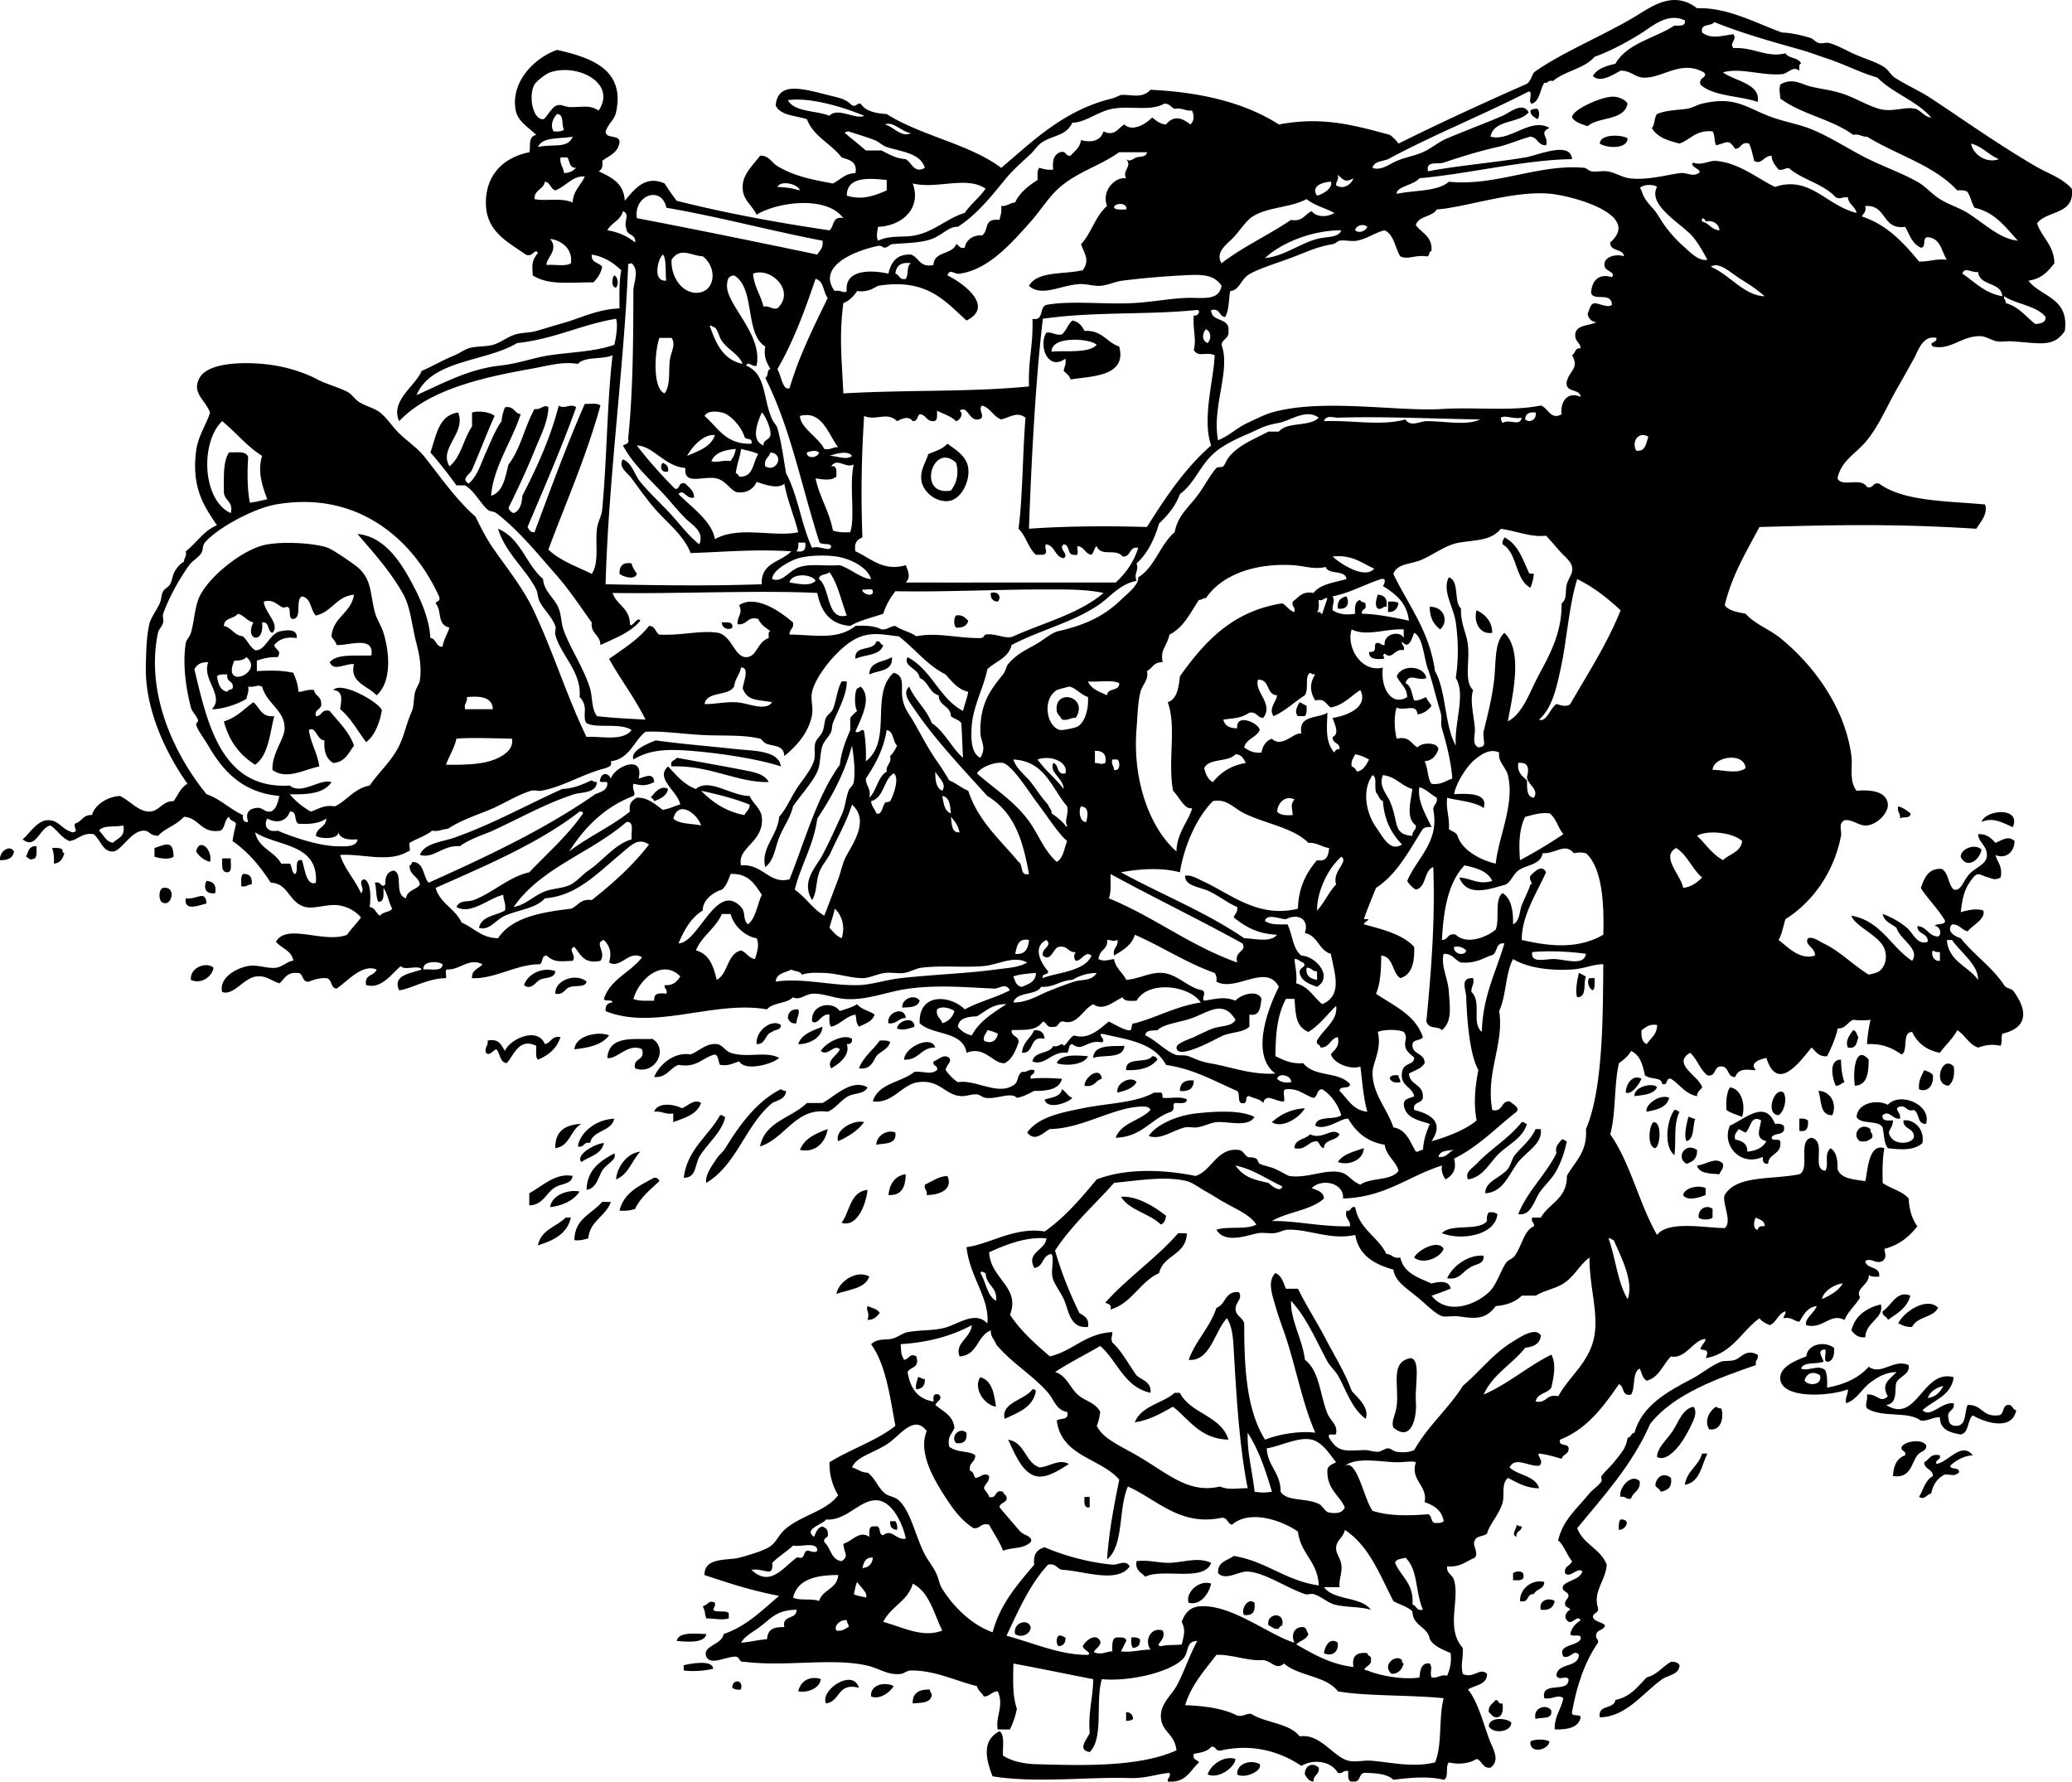 <svg xmlns="http://www.w3.org/2000/svg" viewBox="0 0 465.347 400.117"><g clip-rule="evenodd" fill-rule="evenodd"><path d="M365.53 23.271c-.763 3.914-6.474 2.878-8.962 5.066-1.373-.446-2.78-.856-3.507-1.948-.094-1.697 6.691-4.794 9.352-4.676 1.15.05 2.57.616 3.12 1.558zM345.27 24.44c.533.499.533 1.84 0 2.338-.668-.501-1.532-.806-1.559-1.949.34-.302.88-.418 1.56-.389zM365.53 31.064c-.026 2.551-4.952 2.183-6.234 1.169.15-2.344 5.32-1.908 6.23-1.169zM137.96 61.849c.821.319 1.069 2.054.39 2.728-1.13-.008-.92-2.203-.39-2.728zM251.36 77.825c1.855 6.89-6.612 6.632-10.911 7.404-.264-.905-.995-1.343-1.559-1.948.124-.915.615-1.463.39-2.728-3.993 2.875-6.079-2.971-4.287-5.845 1.507-.208 1.902.696 3.507.39.972-.846 1.359-2.277 2.338-3.118 1.424.264 2.162 1.216 2.728 2.338 3.98-.22 4.95 2.572 7.79 3.507zm-15.2 1.169c2.146-.354 8.439.503 10.131-1.559-1.31-1.418-10.21-2.107-10.13 1.559zM208.49 101.98c1.542-.666 3.277-1.14 4.286-2.338 1.697 1.268 4.301 2.706 4.676 5.455.421 3.083-1.624 6.995-4.287 7.404-2.759.423-5.886-1.89-6.234-4.676-.28-2.2.8-3.56 1.55-5.84zm5.07 8.19c1.222-1.607 1.9-3.668 1.169-6.235-5.25-4.957-8.96 7.62-1.17 6.23zM148.87 103.93c.683.356 1.354.725 1.169 1.948-1.58.44-1.93-1.2-1.17-1.95zM337.86 120.69c2.979 1.437 4.077 4.755 5.455 7.793.063.457.711.329 1.169.39a9.901 9.901 0 01-.779 3.118c-3.486-1.839-2.845-7.807-6.234-9.742-.17-.82.26-1.03.38-1.56zM141.86 126.53c.197.972.737 1.601 1.169 2.338-.435 1.534-3.217.596-3.896 0-.04-1.72.7-2.67 2.73-2.34zM222.52 133.16c1.714-.497 2.479.981 1.559 1.948-1.1-.08-1.66-.68-1.56-1.95zM309.42 133.55c1.456.102 2.273.844 1.948 2.728-.938-.16-.847.712-1.948.39-.78-.77-.25-2.23 0-3.12zM302.4 133.94c.776 1.471.195 3.096-1.949 2.728-.16-1.73.65-2.47 1.95-2.73zM311.75 135.11c.961-.051 1.878-.059 2.338.39-.242 1.186-.865 1.992-2.338 1.948v-2.34zM321.11 136.28c3.139-.104 4.372 3.21 2.338 5.066-1.4-1.08-2.37-2.58-2.34-5.07zM331.63 137.06c1.633.759 3.508 2.301 3.508 5.066-3.15.46-4.2-2.98-3.51-5.07zM214.73 138.22c1.534-.235 2.023.574 2.728 1.169-.283 1.146-1.215 1.643-2.728 1.559-.56-.52-.56-2.21 0-2.73zM162.12 139.78c1.185-.016 2.565-.227 2.338 1.169-.75.7-2.4.11-2.34-1.17zM198.36 144.85c-.656 2.461-4.159 2.077-6.235 3.117-.377-3.234 4.114-1.601 4.676-3.896 1.06-.28.78.77 1.56.78zM200.31 147.58c.297 3.285-3.077 2.898-5.066 3.897.03-2.97 3.23-2.76 5.07-3.9zM189.01 153.03h1.169c.025 3.116-2.029 6.535-3.118 9.352-.243.629-.163 1.425-.39 1.948-.474 1.096-1.583 2.069-1.948 3.118-.633 1.813-.371 4.061-1.169 5.845-1.061 2.371-3.865 5.474-5.456 7.793-.537 2.485-2.142 4.569-3.117 7.014-.896 2.246-1.12 5.151-3.118 6.625-1.051-4.34 2.809-7.032 3.118-11.3 1.614-1.762 2.441-3.963 3.896-6.235 1.251-1.954 3.188-4.089 3.897-6.235.454-1.374-.066-2.908.39-4.286.208-.63 1.21-1.545 1.559-2.338.448-1.019.363-2.146.779-3.117.294-.686 1.264-1.215 1.559-1.948.78-1.91.91-4.29 1.95-6.21zM238.5 161.6c-.486-.979-1.081-1.185-1.169-1.948-.598-5.142 7.266-3.333 4.287 1.559-1.26-.08-1.66.69-3.12.39zM56.909 157.71c1.438 1.16 1.756 3.438 4.676 3.117-1.008 4.058-1.315 8.816-4.286 10.911-3.432-2.154-5.875-5.296-7.014-9.742 2.831-.81 4.51-2.77 6.624-4.29zM291.88 157.71c.576.203.982.576 1.559.779.052.96.06 1.877-.39 2.338h-1.559c-.89-.94-.07-2.36.39-3.12zM175.37 172.12c-4.835-1.614-13.523-2.975-20.263-3.507-5.699-.45-9.33-.161-12.859 1.948-.781-2.163 4.077-3.912 5.065-4.286 4.842.718 11.899 1.292 17.925 1.948 3.85.43 9.69.25 10.13 3.9z"/><path d="M172.64 175.63c-7.069.17-13.275-3.859-21.822-3.507-.413-1.452.82-1.258 1.169-1.948 4.037.746 9.841 1.762 14.808 2.728 2.16.43 4.91.81 5.84 2.73zM134.06 175.63c-.146 2.576-3.498 2.232-5.066 2.728-6.154 1.943-12.25 5.403-18.314 8.183-1.968.902-5.087 1.79-7.404 3.507-3.782-.354-5.875 2.889-8.962 1.949.922-2.655 5.167-2.958 7.793-3.897 8.654-3.094 15.764-7.107 24.16-10.911 2.738-.119 4.634-1.082 6.625-1.948.31.21.63.41 1.16.39zM146.92 179.92c-.172-.347-.342-.697-.779-.779.786-1.047 2.305-2.951 3.897-1.948-.34 1.61-1.72 2.18-3.12 2.73zM426.32 181.09c1.141.289 1.915.942 2.728 1.559.142 1.311-1.688.649-2.338 1.169.19-1.23-.71-1.38-.39-2.73zM452.04 185.76c-1.89-.79-4.337-2.381-7.015-1.169.94-2.81 9.01-3.44 7.02 1.17zM38.984 192.39c-.948.753-3.26.375-4.286 0v-1.949c2.49-.8 4.224-1.88 4.286 1.95zM47.167 193.56c-1.414-.404-2.419-1.218-3.117-2.338.724-3.27 3.779-.36 3.117 2.34zM8.2 190.05c-.004 1.035.147 2.226-.39 2.728-1.224.433-1.03.182-1.949-.39.466-1.1.634-2.49 2.339-2.34zM445.02 190.83c-.399 2.352-3.345 4.44-4.676 1.559.14-1.99 3.49-2.97 4.68-1.56zM3.134 191.22c-.202 1.486-1.39 1.987-3.117 1.948-.246-1.91 2.186-3.61 3.117-1.95zM11.707 190.44c.96-.051 1.877-.059 2.338.39-.063.453.086.693.39.779-.312 1.246-.907 2.21-2.338 2.338.12-1.42-.062-2.54-.39-3.51zM49.895 192.78h1.948c-.121 1.178.433 3.031-.779 3.117-1.451.02-1.124-1.74-1.169-3.12zM54.571 196.28c1.549-.12 2.109.749 1.948 2.338-.918-.009-1.147.671-2.338.39.004-1.03-.147-2.22.39-2.73zM46.388 197.84c1.457.102 2.273.844 1.948 2.728-2.144.37-2.725-1.26-1.948-2.73zM36.256 202.52c-.662-.708-.6-2.889.39-3.117 3.209-.46 1.838 4.76-.39 3.12zM46.388 202.91c-1.518.307-5.124 1.949-4.676-1.169 2.518.41 4.391-2.06 4.676 1.17zM47.946 217.33c-.325 2.104-2.857 3.773-5.065 2.728-.291-2.8 3.542-4.17 5.065-2.73zM124.71 218.11c-.103 1.716-2.312 1.325-3.507 1.948-.954.549-1.969 2.422-3.507 1.169.78-2.41 4.06-4.19 7.02-3.12zM354.62 218.5c.576.203.981.576 1.559.779-.646 1.562.296 4.713-1.948 4.676-.53-1.12 0-4.02.39-5.46zM131.73 220.44c-.233 1.326-2.273.844-3.507 1.169-1.447.242-1.457 1.92-3.507 1.559-.17-3.04 4.66-4.75 7.02-2.73zM356.96 219.67h1.169c-.004 1.035.147 2.226-.39 2.728-.89-.34-1.44-2.04-.78-2.73zM206.54 224.73c-.352 1.468-2.162 1.476-3.897 1.559-.16-2.01 2.78-3.17 3.9-1.56zM188.62 227.07c1.331-.489 2.8-.838 3.897-1.56.853 1.226 2.716 1.44 3.896 2.339-.472 1.605-2.123 2.032-3.507 2.728-.791-1.249-.446-1.374-.779-2.728-2.294.433-3.274 2.182-5.456 2.728-.537-.503-.386-1.692-.39-2.728-1.982-.263-2.472 2.5-3.896 1.559-.31-3.91 4.53-4.73 6.24-2.34zM179.27 226.68c.456.959-.477 2.159-.39 3.118-1.224.185-1.592-.486-1.948-1.169.1-1.33.83-2.03 2.34-1.95zM203.42 228.63c-1.704-.016-1.959 1.418-3.896 1.169-.46-2.46 3.65-3.96 3.9-1.17zM205.37 230.58c-1.254.447-2.714.921-3.897.39.15-1.77 3.85-2.93 3.9-.39zM175.37 230.19c.083 1.252-1.39.948-1.948 1.559-1.666.412-1.343 2.813-3.507 2.728-.18-3.18 3.54-5.72 5.46-4.29zM184.72 230.58c-.133 2.791-3.659 4.044-5.456 3.896.83-2.3 3.24-3.01 5.46-3.9zM232.26 231.36c1.504-.076 2.239.618 2.338 1.948-3.582-.854-2.129 3.326-5.066 3.117.18-2.43 1.96-3.25 2.73-5.07zM416.19 231.36c.801.108.778 1.041 1.17 1.559-.391 1.169-.406 2.712-2.339 2.338-.68-1.44.38-2.83 1.17-3.9zM136.79 232.52c-1.546 2.091-4.486 2.787-7.793 3.117.35-3.26 5.63-4.04 7.79-3.12zM122.37 234.47c1.447-.242 1.458-1.92 3.507-1.559-.821 2.556-2.675 4.079-5.066 5.065-.603-.566-.343-1.995-.39-3.117-3.905-1.884-5.023 2.196-6.625 3.896-1.619-.199-1.409-2.228-2.338-3.117-.819.321-1.519 1.604-2.338.779-.312-1.352.58-1.498.39-2.728 2.607-.528 3.076 1.08 3.896 2.338.95-2.56 7.28-5.62 8.96-1.56zM191.35 233.3c.071.85-.319 1.239-1.169 1.169.829 2.514-1.658 4.394-3.507 5.455-1.13-1.83 1.415-2.871 1.948-4.286-1.378-1.23-2.66 1.704-4.286.39 1.13-1.9 5.2-3.97 7.02-2.72zM146.53 233.3c3.768 2.393.491 8.265-3.896 6.624-.56-2.508 2.363-1.533 1.559-4.286-3.031-1.542-5.798 2.437-7.793 1.948.37-5.31 6.46-4.02 10.13-4.28zM199.92 234.08c-.503 1.575-2.142 2.015-3.118 3.117-.809 1.399-1.359 3.058-3.896 2.728 1.025-2.611 3.159-4.114 4.676-6.234.96-.06 1.88-.07 2.34.38zM210.05 235.25c-3.282-.035-3.607 2.888-7.014 2.728.1-2.78 6.11-5.64 7.01-2.73zM174.98 237.59c-1.448 1.376-7.577 3.098-8.962.779-1.327.362-2.286 1.092-4.287.779-.479-.69-.284-2.054-1.169-2.338-2.828.679-3.952 3.062-8.183 2.338-2.009.719-2.549 2.907-5.456 2.728 1.195-2.965 4.681-5.707 8.183-5.065 2.001-.819 3.485-2.54 5.845-2.338 1.318.112 1.884 1.521 3.117 1.948 3.7 1.27 7.93-.45 10.92 1.16zM252.52 234.86c-.213 3.035-4.577 1.918-7.015 2.728.14-3.2 4.65-2.53 7.02-2.73zM244.34 237.2c-.769 1.906-4.867 2.302-7.014 1.559.93-2.16 4.69-1.72 7.01-1.56zM419.69 237.98c-.055 2.934-.268 5.707-3.117 5.846-.49-3.54.21-9.25 3.12-5.85zM213.17 237.59c.75.796-.697 1.593-.779 2.728a10.799 10.799 0 002.728 2.728c3.998-.75 9.306 3.339 12.859.39.701-.581.461-2.012 1.559-2.728 1.23.191 1.376-.702 2.728-.39.29 1.199-1.07.749-.779 1.948 2.27-.307 5.159-.108 7.014 0-.592 2.396-3.229 2.746-6.235 2.729-1.225.593-2.336 1.3-3.897 1.559-1.314-1.416-4.393.36-7.014 0-.74-.103-1.327-.733-1.948-.779-1.267-.094-2.329.451-3.507.39-3.727-.197-4.805-3.823-9.742-3.118-3.661.523-5.719 4.923-10.132 4.287 1.243-4.083 6.413-4.238 9.353-6.625 2.391-.153 3.527.738 5.065-.39.29-1.199-1.069-.748-.779-1.948 1.08-.34 2.29-1.81 3.51-.79zM259.93 237.98c-1.4 1.717-3.732 2.502-7.014 2.338-.18-3.166 4.653-1.321 5.845-3.117.66-.02 1.01.29 1.17.78zM413.46 237.98c.055 1.595.142 3.205.779 5.065-.741.168-.979.84-1.948.78-.74-1.53-1.72-5.9 1.17-5.84zM438.79 239.54c.259 2.077-.165 3.472-1.169 4.287-3.64-.17-1.45-7.14 1.17-4.29zM432.16 240.32c.725.315 1.575.504 1.949 1.169.24 2.38-1.32 3.94-3.118 3.118-.16-1.99.6-3.04 1.17-4.29zM247.46 242.27c-1.475.344-1.614 2.022-3.896 1.56.04-2 3.51-4.5 3.9-1.56zM314.09 241.49c-.049.699.478.822.39 1.559-1.261.223-1.96-.118-2.338-.779.06-.85.98-.84 1.95-.78zM368.65 242.27c-.631 1.437-2.229 3.584-3.508 3.118.01-2.06 1.64-4.18 3.51-3.12zM255.25 243.04c-.813 1.396-2.513 1.904-4.287 2.339-.39-2.34 3.34-3.84 4.29-2.34zM268.11 242.66c-.018 1.803-1.107 2.53-3.118 2.339.02-1.81 1.11-2.54 3.12-2.34zM194.85 244.21c-.879 1.592-2.877 1.203-4.286 1.949-1.787.945-2.872 2.766-4.676 3.507-7.243-.991-9.48 6-15.197 7.793 1.137-5.617 7.118-6.391 10.521-9.741h3.507c2.69-1.44 6.54-5.56 10.14-3.51zM372.15 244.21c-.792 1.547-2.97 1.707-5.065 1.949-.14-2.2 4.36-3.11 5.07-1.95zM388.52 244.21c2.656.269 3.566 4.137 2.728 6.625-1.151-.537-2.562-.816-3.507-1.559-.11-2.06.02-3.87.78-5.07zM176.54 245c-.122 1.826-1.85 2.046-3.117 2.728-5.99 4.921-7.951 13.87-14.808 17.925-.306-1.747 1.284-3.859 2.338-5.456.583-.882 1.416-1.473 1.948-2.338 2.988-4.854 6.896-10.47 12.47-13.248.31.2.63.4 1.17.39zM238.5 244.6c.881.547 1.28 1.576 2.338 1.948-.821 1.07-5.612 2.822-6.235.39 1.57-.51 3.58-.57 3.9-2.34zM400.6 245.38c.818 1.518.064 4.351-1.17 5.065-3.1-.18-.91-6.58 1.17-5.06zM408.39 245c2.691-.018 4.27 2.899 3.117 5.455-2.89.02-2.35-3.37-3.12-5.46zM266.55 246.94c-.054 1.114-1.625.712-2.728.779-.711.629.274 1.233-.779 1.948-4.579 1.526-6.523 5.687-12.47 5.845 1.253-3.423 5.56-3.793 7.794-6.234-.221-.764-1.324-.779-1.559-.779-6.627.006-13.559 4.963-21.042 5.065-1.679.969-3.353 2.921-5.066.779 2.515-3.526 7.668-4.478 12.47-5.455 5.569-1.135 12.025-1.218 15.977-3.507h1.169c.832-.183.742.557.779 1.169 1.79.16 4.3-.4 5.46.38zM374.88 246.55c-.559 2.168-2.767 2.688-5.065 3.117-.46-1.53 3-4.1 5.06-3.12zM157.44 247.72c-.91 2.597-3.694 3.319-6.235 4.286v-1.948c-1.86.301-2.508-.609-4.287-.39.725-2.137 4.309-1.774 6.235-.779 1.27-.46 2.76-2.23 4.3-1.17zM293.05 248.89c-1.158 2.104-5.099 4.649-7.403 3.117 1.86-1.65 4.13-2.89 7.4-3.12zM376.05 249.28c.63-.11.671.368 1.169.39-1.456 2.891-.715 6.531-1.169 9.741-2.47-1.95-1.7-7.9 0-10.13z"/><path d="M400.6 252.79c.688 2.507-2.268 1.37-2.729 2.728.101.81 1.713.106 1.949.779.446 3.045-2.586 2.61-2.729 5.066-1.026.117-1.278-.54-1.169-1.559-5.002 2.296-9.366-2.619-7.403-7.015 3.545-1.56 7.871-5.938 10.131-.39.91-.14 1.5.05 1.95.38zm-8.57 1.56c-.576-.202-.982-.576-1.559-.779-.347.693-1.088.99-.779 2.338 1.521.298 2.771.866 2.728 2.728 2.022-.186 3.514-.902 4.286-2.338-2.538-.71-1.557-2.375-1.169-4.676-2.37-1.39-2.32 1.78-3.51 2.73zM281.75 250.84c-1.439 2.452-6.05.927-8.572 1.169-1.358.131-2.727.942-4.286 1.169-.865.126-1.982-.176-2.729 0-2.909.685-5.375 2.914-8.183 1.948 1.596-2.479 6.186-4.566 10.521-5.065 4.56-.52 10.12-.82 13.25.78zM161.73 250.45c.629-.11.671.368 1.169.39-.828 3.583-4.148 6.056-5.845 8.963-.944 1.616-.661 4.832-3.507 4.676.88-6.52 5.53-9.27 8.18-14.03zM379.17 250.84c.699-.05.822.477 1.559.39-.623 1.715-.139 4.537-1.948 5.065-.69-1.28.06-3.96.39-5.46zM137.96 251.23c-.648 2.989-4.791 2.483-5.455 5.455-1.554-.385-1.173 1.165-2.728.779.4-2.9 3.79-6.06 8.19-6.23zM404.11 251.23c.903-.124 1.496.062 1.948.39.086 1.515-.16 2.697-1.948 2.338v-2.73zM194.07 252.01c-1.434 1.942-3.519 3.235-5.845 4.286-.84-2.53 3.54-4.93 5.85-4.29zM341.76 252.01c.63-.11.671.368 1.169.39-.922 3.18-4.08 4.593-6.234 6.624-2.079 1.961-3.597 5.396-7.015 5.846-.737-1.718 1.073-2.558 1.948-3.507 3-3.25 7.11-5.55 10.13-9.35zM371.37 252.01c1.931-.094 1.522 5.358.39 5.845-1.86-.17-1.47-5.12-.39-5.85zM130.56 252.4c-2.459 1.308-2.515 5.019-5.845 5.455-.09-3.86 2.25-5.28 5.84-5.46zM420.08 253.57c-.16.938.712.847.39 1.948-.652.517-1.306 1.032-2.728.779-2.09-1.42.16-4.53 2.34-2.73zM185.89 253.57c-.537 3.204-2.938 5.372-6.235 4.676 1.03-2.61 3.58-3.7 6.23-4.68zM346.04 253.57c.461 3.278-3.212 5.046-5.065 7.403-2.062 2.623-3.308 6.802-7.403 7.015-.071-2.715 3.436-3.446 5.065-5.455.662-.816.891-2.267 1.559-3.118 1.356-1.729 3.6-3.316 4.676-5.845.39.01.78.01 1.16.01zM201.09 254.35c.368 2.706-2.312 2.364-4.287 2.728.06-2.13 2.59-3.51 4.29-2.73zM300.84 254.74c-.64 1.569-3.443.974-3.508 3.117-.914-.124-.872-1.206-1.559-1.559-2.176.033-2.315 2.101-5.065 1.559.071-2.137 2.503-1.913 3.507-3.117 2.83 1.38 5-1.78 6.63 0zM350.72 255.9c.629-.109.67.368 1.169.39-.423 2.203-1.231 4.593-2.339 6.625-1.076 1.976-2.856 3.438-3.896 5.065-1.098 1.718-1.897 5.212-4.676 4.676 2.134-5.27 6.098-8.71 8.572-13.639-.39-1.82.65-2.21 1.18-3.12zM135.62 256.68c-.5 2.617-3.247 2.988-5.066 4.286-1.3-1.52 2.63-3.97 5.07-4.29zM306.3 257.85c-.093 2.707-3.421 4.016-5.846 3.117 1.18-1.81 3.63-2.35 5.85-3.12zM381.12 258.24c.136 1.954-.968 2.669-2.338 3.118-2.48-1.32-.36-4.96 2.34-3.12zM143.81 258.63c-1.917 1.979-2.642 5.151-5.456 6.235.12-2.28 2.13-5.87 5.46-6.23zM137.96 259.02c.727 1.444-1.828 2.374-2.728 3.897-.826 1.398-1.297 4.027-3.507 4.286.15-4.67 3.16-6.47 6.24-8.19zM386.96 261.36c.187 1.226-.556 1.522-.779 2.338-2.215-.124-4.543-.134-5.066-1.948 1.98-.15 4.32-2.14 5.85-.39zM128.61 264.09c-.195 1.753-2.194 1.702-3.507 2.338-2.431 1.075-2.853 4.161-6.235 4.286v-2.728c2.85-1.54 5.88-4.66 9.75-3.9zM203.42 263.7c-.058 2.799-.846 4.869-3.896 4.676.32-2.55 1.43-4.3 3.9-4.68zM212.78 264.09c1.341 3.024-1.745 4.306-4.676 4.286.283-1.191-.672-1.146-.39-2.338 1.65-.7 2.87-1.81 5.07-1.95zM148.09 265.26c-1.997 1.899-4.224 3.569-5.455 6.234-.971.328-2.088.51-3.507.39.985-4.08 4.509-5.622 7.793-7.403.67-.02 1.01.29 1.17.78zM383.06 266.82v1.559c-1.245.524-4.129 1.478-5.066 0 .39-1.69 3.51-2.32 5.07-1.56zM130.17 267.6c-1.364 2.013-3.631 3.123-6.624 3.507.37-2.81 4.2-4.04 6.62-3.51zM194.85 267.21c-.234 2.439-2.002 8.573-5.845 7.403 1.91-2.52 1.86-6.98 5.85-7.4zM261.88 273.05c-.13.909-.399 1.679-1.169 1.948-2.557-2.508-7.004-3.128-8.962-6.234 3.54-.27 7.59 2.24 10.13 4.28zM137.18 269.93c-1.121 3.295-4.686 4.147-5.065 8.184-.934.235-1.778.56-3.118.39.044-4.892 3.982-5.89 6.235-8.573h1.94zM384.62 271.49v1.948c-.567.573-2.551.573-3.118 0-.22-1.83 1.65-3.04 3.12-1.95zM336.3 272.66c-.429 4.748-8.084 6.053-12.47 4.286 2.017-2.27 8.242-.33 10.132-2.728-.125-.903.062-1.496.39-1.948.91-.12 1.5.06 1.95.39zM128.22 273.44c-.856 3.69-3.928 5.164-7.404 6.235.645-3.512 4.168-4.146 6.235-6.235h1.16zM266.55 276.95c-.097 4.969-5.315 4.815-6.234 8.963-4.387 1.978-6.009 6.721-10.911 8.184.341-1.25-.6-1.219-1.169-1.56 5.021-5.63 11.412-9.89 16.366-15.587.64.01 1.29.01 1.94.01zM324.22 280.46c-.694 2.015-4.673 3.636-6.624 1.948.9-1.75 5.44-4.15 6.62-1.95zM333.19 282.01c.195 2.143-2.111 1.785-3.117 2.728-1.653.813-2.161 2.774-5.065 2.338 1.28-2.92 4.96-5.38 8.19-5.07zM195.24 286.69c-.997 2.771-4.645 2.889-7.404 3.896.58-2.98 4.73-5.47 7.4-3.9zM422.81 294.48c1.927-1.123 3.137-4.833 6.234-3.508-.732 2.775-2.986 4.028-5.065 5.456-.12-.92-1.35-.72-1.17-1.95zM435.28 293.7c-1.127 2.251-4.784 1.971-5.846 4.287-1.428.129-2.165-.433-3.117-.779 1.17-2.55 6.41-6.11 8.97-3.51z"/><path d="M418.91 300.33c-1.7.142-2.41-.708-3.117-1.559.85-3.307 3.312-5 6.624-5.846.79 3.2-3.39 3.89-3.5 7.41zM194.85 293.31c.981.447 2.227.631 2.728 1.559-.64.788-1.303 1.555-2.728 1.559.57-1.97-.46-1.97 0-3.12zM411.9 302.67c.105 1.534-.149 2.708-1.169 3.117-1.481.312-.495-1.842-.779-2.728-2.133.079-.625 1.769-.39 2.728-1.514.694-4.504-.087-5.065 1.559 1.569.76 3.85-1.06 5.455.39.403 1.025.467 2.392.39 3.897 3.986-.689 7.134-2.219 9.353-4.677 2.886 2.032 5.59-1.917 8.962-.39.343 2.184-2.016 2.419-2.728 3.897-.556 1.153.506 4.795-2.338 5.065 7.02 4.401 8.139-8.188 15.197-6.235-.587 4.22-4.513 5.1-7.015 7.404 1.84 1.854 4.168-1.891 7.015-1.559.315 1.874-1.71 1.407-1.169 3.507.072 1.096.678 1.66 1.948 1.559 2.124-.214 1.594-3.083 2.338-4.676 3.161-.174 3.322 2.652 6.625 2.338 1.713.154 1.017-2.1 2.338-2.338 1.223-.185 1.029 1.049 1.948 1.169-.857 4.69-6.945 2.857-9.742 1.169-1.305 1.033-.766 3.91-2.728 4.286-2.436-.422-4.659-1.056-4.676-3.896-1.687.003-2.473.904-4.287.779-2.865-2.22-8.56-.551-12.079-2.728-.536-1.18.186-1.393 0-3.117 2.379-.256 2.918 2.116 4.676.39-1.629-2.875.438-3.755 1.948-5.456-2.635.09-4.292 1.219-5.845 2.339-1.964 1.415-2.99 3.854-5.456 4.676-.299-1.469.476-1.863.39-3.117-4.201 1.602-14.836 2.188-15.196-2.339-.21-2.631 3.216-4.07 5.845-5.065.25-2.66 3.92-3.59 6.22-1.95zm-6.62 7.4c.826 1.206 3.981 1.144 3.507-1.17-1.49-1.07-3.06-.61-3.51 1.17zm27.66 3.9c1.844-.235 2.815-1.342 3.508-2.728-1.65.43-2.94 1.22-3.51 2.73zM316.82 305c2.328.398.913 6.138 1.169 9.742.274 3.882-1.125 9.197-5.066 5.845-.543-1.525.553-2.753.779-5.065.47-4.72-1.49-9.69 3.12-10.52zM206.15 309.29c.699-.049.822.478 1.559.39.076 1.505-.619 2.239-1.948 2.339-.22-1.27.27-1.82.39-2.73zM220.18 309.29c2.622.756 3.092 3.663 3.507 6.625-2.75-.4-5.18-4.29-3.51-6.63zM232.65 312.41c-.683 3.733-4.017 4.815-7.014 6.234-.916-3.694 4.572-4.223 6.235-6.624.44-.06.68.08.77.39zM275.9 323.32c-6.429-.195-8.738-4.51-12.47-7.403-2.602 1.425-5.075 2.978-8.572 3.507 1.46-3.735 6.188-4.203 8.962-6.624h1.169c2.39 4.75 9.23 5.05 10.91 10.51zM380.34 315.92c1.039 1.377-.117 3.282-.779 4.676-.574 1.211-1.704 3.085-2.338 3.896-1.04 1.332-3.205 3.712-5.065 2.729-.035-2.022 2.166-3.837 3.507-5.846 1.27-1.92 2.2-4.98 4.67-5.46zM385.4 315.92c.313.206.632.406 1.169.39.647 1.692.102 5.199-2.728 4.676-1.22-2.05.26-4.31 1.56-5.07zM217.06 321.76c.206 1.765-.573 2.544-2.338 2.338-1.38-1.51.83-3.73 2.34-2.34zM226.42 323.32c3.816.601 3.765 5.068 7.014 6.235 2.218-.089 4.305-2.055 6.625-.779-2.333 1.529-5.104 3.279-7.404 2.728-3.14-.76-4.82-5.23-6.24-8.19zM443.07 326.83c-1.756.079-3.626.949-5.065 2.338.092 1.076 2.198.14 1.948 1.559-1.172.867-1.36.459-3.117.39-1.703.765-2.685 2.251-3.117 4.286-1.249.334-1.374 1.512-2.729.779.982-1.615 1.386-3.811 3.118-4.676-.008-1.682-1.941-1.437-1.949-3.117 1.141-.549 1.346-2.032 3.508-1.559.29 1.199-1.07.748-.779 1.948 2.72-.39 5.58-5.15 8.19-1.95zM382.28 326.44h1.169c-1.334 2.692-1.614 6.439-5.065 7.015.49-3.16 3.08-4.21 3.9-7.02zM375.27 331.89c.333 2.151-.771 2.866-2.338 3.117-.115-.795-1.055-.764-1.169-1.559.36-1.97 1.93-2.81 3.51-1.56zM368.26 332.67c.226 2.174-1.533 2.364-1.948 3.896-1.192.283-1.146-.672-2.339-.39-.62-1.75 2.35-5.54 4.29-3.51zM243.56 336.18h1.169v2.338c-1.39.22-1.18-1.16-1.17-2.34zM363.97 341.24c2.473-.089 1.192 2.344-.39 2.339-.05-.96-.06-1.88.39-2.34zM199.92 341.63h1.169c.327.453.514 1.045.39 1.949-1.1-.07-1.66-.68-1.56-1.95zM340.59 342.41c.313.207.633.407 1.169.391.021 1.189-1.403.935-1.169 2.338-1.39-.56.18-1.87 0-2.73zM272.01 350.98c-1.576 4.398-10.826 1.124-14.808 3.117-.836-.982-2.321-1.315-1.948-3.507 2.627-.315 4.795.374 7.014.39 3.27.03 6.57-1.46 9.75 0zM342.15 353.71c.227 1.396-1.153 1.185-2.338 1.169v-1.559c.5-.53 2.33-.68 2.34.39zM346.82 355.27c-.003 1.686-1.838 1.539-2.338 2.728-1.729-.171-.964 2.154-3.117 1.56 0-3.06 3.03-4.95 5.46-4.29zM272.01 355.66c-.559 2.471-2.583 4.973-5.066 4.287-.79-2.36 2.54-5.29 5.07-4.29zM349.16 359.56c-.245 1.442-1.204 2.172-3.117 1.948-.55-2.17 1.88-2.81 3.12-1.95zM160.56 359.95c.165.813-.267 1.031-.39 1.559.632.797 2.875-.019 3.507.779v1.169c-1.365.484-3.748-.044-5.065 0-.439-1.249-.094-1.374-.779-2.728 1.24-.34 1.37-1.51 2.72-.78zM279.41 362.68c-.827-1.043.768-4.084 2.338-2.728.23 1.92-.38 3-2.34 2.73zM287.98 365.01c-.347.173-.697.342-.779.779-1.227.187-1.523-.555-2.338-.779-.52-2.79 3.8-3.18 3.12 0zM231.48 365.4c-.011 1.599-2.125 2.56-3.507 1.559-.58-2.5 2.91-3.64 3.51-1.56zM158.61 366.96c-.247 2.305-5.226 1.674-6.625 1.559.37-2.32 5.22-1.5 6.63-1.56zM237.72 367.35c.814-.165 1.032.267 1.559.39.101 1.271-.463 1.875-1.559 1.948-.54-.5-.54-1.84 0-2.34zM254.08 367.74c.903-.124 1.496.062 1.948.39.102 1.271-.463 1.875-1.559 1.948-.45-.46-.44-1.38-.39-2.34zM300.45 368.91c.249 2.195-1.435 3.204-3.117 2.338.21-1.52 1.33-3.66 3.12-2.34zM314.87 372.81c-.063.453.086.693.39.779-.399 1.289-1.079 2.298-2.728 2.338-2.31-2.05.98-4.53 2.34-3.12zM377.22 373.98c-.164 2.174-2.522 2.154-3.896 3.118-4.28 3.007-8.086 8.521-14.028 8.572-.518-2.985 3.238-1.697 3.507-3.896 3.361-.666 5.041-3.013 7.015-5.065 2.391-.598 3.552-2.424 5.455-3.508.96-.05 1.61.21 1.94.79zM160.17 374.75c-1.8.548-5.198.657-6.625.39v-1.169c1.38-.33 6.46-1.35 6.63.78zM184.33 377.09c-.182 2.246-3.456 3.175-5.066 2.728.63-2.59 2.94-3.47 5.07-2.73zM192.9 379.04c-4.912-1.275-4.126 3.147-7.404 3.507-1.35-3.02 6.1-7.98 7.4-3.51zM166.41 379.43c-.904.124-1.496-.062-1.949-.39-.1-1.89 2.58-2.08 1.95.39zM200.7 378.65c-.821 1.485-3.227 3.133-5.066 2.338-.28-2.58 2.98-3.39 5.07-2.34zM208.88 379.43c-.11.629.368.671.39 1.169-.172 1.906-2.358 1.798-4.287 1.948-.08-2.42 1.5-3.18 3.9-3.12zM335.91 381.77c.774.005.495 1.063 1.559.779.137 1.565-.007 2.852-1.169 3.117-1.137.098-1.345-.733-1.948-1.169-.13-1.57.97-1.89 1.56-2.73zM348.38 384.11c.389 2.207-2.212 1.424-3.507 1.948-.71-2.57 2.47-3.49 3.51-1.95zM252.91 384.5c.991.048 1.511.567 1.559 1.559-.348.303-.88.419-1.559.39v-1.95zM339.42 386.83c.04 2.266-4.336 2.637-5.065.779.18-2.07 3.96-1.81 5.06-.78zM347.99 391.12c-.234 1.932-4.511 2.901-4.286 0 .8-.6 3.5-.6 4.29 0zM277.46 395.02c-.021 1.622-3.479 4.586-6.234 3.507.69-2.3 3.74-4.31 6.23-3.51zM282.92 396.19c.656 1.502-3.239 3.316-5.065 2.338-.21-2.43 3-3.48 5.06-2.34zM296.17 396.97c.24 1.669-1.269 1.589-1.169 3.117-1.143-.026-1.447-.891-1.948-1.559-.07-2.14 1.85-2.8 3.12-1.56z"/><path d="M227.2 231.36c-.107 1.536 1.666 1.191 1.559 2.728-.689 1.908-1.413 3.782-3.117 4.676-2.643.211-4.361-3.959-8.573-2.338-.779-4.937-7.573-3.857-10.521-6.624-.265-6.909 6.851-6.38 10.131-3.118 3.105-1.7 6.973-2.639 10.131-4.286-.934-1.797-2.361-.347-3.507-.39-5.969-.225-12.212-.887-19.094 0-4.823.621-9.53 2.708-14.417 2.338-2.609-.197-5.012-1.339-7.404-1.169-1.511.107-2.887 1.599-4.287.779-1.383 1.475-4.553 1.162-5.845 2.728-11.761-2.103-25.342 4.828-36.24.391-.102-1.271.462-1.876 1.559-1.949-.1-.809-1.712-.106-1.948-.779 1.462-4.512 6-5.95 8.573-9.352-2.899-1.786-4.786 2.652-7.404 1.169.651-2.333.114-3.773-1.169-5.065-2.313.63.649 2.741-.779 4.676-3.79.803-4.462-1.513-5.845-3.117-1.64.516.604 1.956-.39 3.117-3.244.165-4.136.299-5.845-1.169-1.229-.06-.758 1.58-1.559 1.948-5.105-.056-10.137 3.358-15.197 3.117-.114-1.933 1.552-2.085 2.338-3.117-2.971-1.534-5.005 1.224-7.793 1.169-.845-.065-.177 1.382-.39 1.948-4.168.024-7.899 2.443-10.521 2.728-1.614-3.524 2.797-3.798 5.066-4.676-.672-1.146-4.004.367-4.676-.779-2.089 1.72-4.31 5.245-7.793 4.286-.513-2.461 1.881-2.016 2.338-3.507-3.244-1.293-6.392 2.511-8.962 4.286-1.485-.073-.943-2.175-2.338-2.338-1.652-.093-2.759.358-3.897.779-1.769.21-1.041-2.077-2.728-1.948-2.255-.177-2.78 1.377-3.897 2.338-2.241-.803-2.965-1.734-5.065-1.559-2.96.248-5.123 4.378-7.793 3.507-.767-2.979 2.795-5.289 5.845-5.845 2.111-.385 4.304.641 6.235.39 1.523-.198 2.734-1.582 3.897-1.559-.363-2.365-2.683-2.773-3.897-4.286 2.46-4.263 10.765.477 15.977-1.56.94-1.397 2.153-2.522 3.117-3.896-1.29-1.515-3.166-2.457-5.065-2.728-2.398-.341-5.469.886-7.404.39-3.838-.984-3.764-5.355-7.793-5.455-2.338-3.638-5.047-6.903-8.573-9.353.153-1.405.504-2.613.779-3.896-.353-.687-1.435-.644-1.559-1.559-1.097.592-.852 2.525-1.948 3.117-4.458.691-4.663-2.871-8.183-3.117-2.075 2.164-3.919 2.317-5.845 4.286-1.963-.112-1.847-1.134-3.117-1.169-2.904-.079-5.134 4.655-7.014 4.676-2.291.025-2.529-2.25-4.287-3.897-2.713-.375-3.425 1.251-5.456 1.559-1.834-.764-2.71-2.485-4.286-3.507-2.476.533-3.228 5.533-6.235 3.117 1.333-1.037 3.133-4.104 5.456-4.286 2.656-.208 3.253 2.094 5.845 2.728 1.308-.356.193-.725.39-1.948 1.567-.381 1.817-2.08 3.896-1.948.415-1.892 2.958-4.062 6.235-4.287 2.18.975 4.203 3.533 6.625 3.507 2.222-.024 2.958-2.425 5.455-2.338 1.01-1.328 1.569-3.107 3.118-3.896-4.43-6.282-9.583-16.245-9.352-26.498.064-2.88.133-6.539.779-9.353.336-1.465 1.678-3.173 2.338-4.676.429-.977.344-1.956.779-2.728.333-.59 1.192-.891 1.559-1.559.503-.918.55-2.183 1.169-3.117.479-.722 1.081-1.504 1.949-1.948-.009-.918.671-1.147.39-2.338 2.437-1.849 3.958-4.614 7.014-5.845-2.637-3.979-5.801-8.122-4.676-16.756.436-3.346 2.374-5.971 3.117-8.573-1.084-2.889-4.215-4.415-2.338-7.793 2.148-3.867 11.883-3.645 17.146-2.728 3.349.584 6.776 1.734 9.352 3.118 1.793.963 4.292 1.582 6.625 2.728 1.108.544 1.587 1.621 2.728 2.338 1.473.926 3.384 1.329 4.676 2.338 1.56 1.218 2.833 3.28 4.286 4.676 2.241 2.153 4.059 3.19 5.845 5.456 3.272 4.149 7.164 9.688 11.301 13.249 1.193 2.432 2.368 4.779 3.896 7.014 2.671 3.907 6.549 8.638 8.962 13.639 4.395 9.104 7.503 19.366 12.08 28.836 2.768-.292 8.105 1.118 10.131-1.559-2.612-1.722-8.011-.282-10.131-1.559-.653-.646-.31-2.288-.39-3.507-.173-.996-.546-1.792-1.169-2.338.525-5.676-4.336-9.506-5.455-14.028-.146-.588.215-1.386 0-1.949-.811-2.114-2.538-3.616-3.507-5.455-.449-.851-.421-1.985-.779-2.728-2.062-4.275-6.977-8.259-8.573-13.639 5.069 2.075 6.281 8.007 10.131 11.3.08 2.681 2.627 4.294 3.507 6.625.632 1.676.523 3.344 1.169 5.066 1.479 3.945 4.517 8.453 5.845 12.859.627 2.081.251 4.365 1.559 6.235 3.526.405 6.668.543 10.911.779-2.401-4.873-5.579-8.969-8.183-13.639 3.183-2.273 6.58-4.331 8.962-7.404 1.445-.016 1.396 1.461 2.338 1.949 5.412.241 9.111-1.04 13.249-.39 3.038.753 3.643 5.451 6.235 5.455 2.43.004 2.396-3.369 5.066-4.286.032-.617-.188-1.486.39-1.559-1.056-.762-2.188-1.45-2.728-2.728-2.632-.684-2.413 1.483-4.676 1.169-.008-2.064 1.248-2.266.39-4.286 3.822-2.452 9.357 1.562 12.08 3.896.256 1.426-.843 1.495-.779 2.728 5.289-.001 10.736 1.342 14.808-1.949 2.359-.151 4.39.026 5.845.78 1.403.104 1.878-.72 3.117-.78 1.332 1.007 3.376 1.3 4.676 2.338 4.579-.979 9.359.473 14.417.39.793-.013.834-.721 1.169-.779 2.278-.397 4.52 1.17 6.235.39 6.621-3.012 14.76-5.047 20.263-9.742-4.385-.919-9.194-.776-14.028-.779-10.119-.008-21.851.6-32.732.39-1.138 1.459-2.106 3.089-2.728 5.065-2.527.851-5.292 1.463-7.404 2.728-4.586-.35-6.597-3.274-7.404-7.403-13.029-.651-31.797.232-45.981 0 .908 2.729 3.889 3.385 3.897 7.014.342 1.061 1.838-1.998 2.338-.779-2.173 2.633-5.682 3.93-8.962 5.456-.011-2.327-2.229-2.447-1.948-5.066-2.729-3.786-5.003-7.304-8.183-10.911-3.783-4.29-8.319-9.918-13.249-13.638-.596-.45-1.435-.315-1.948-.78-1.797-1.623-2.917-4.162-5.066-5.455h-1.948a103.858 103.858 0 00-5.845-7.404c1.334-3.732 1.789-8.343 6.235-8.962 1.848 4.641-4.458 8.025-1.948 12.08 2.599-2.077 3.153-6.199 5.065-8.962V92.64c1.302-.41 3.99-.185 5.066.779-1.672 3.65-3.237 7.875-5.066 12.08-.491 1.13-2.579 1.929-.779 3.118 1.984-1.627 2.783-4.56 3.897-7.014 1.108-2.442 2.058-4.986 3.507-7.014a9.901 9.901 0 01.779-3.118c2.05-.361 2.061 1.317 3.507 1.559-1.964 6.1-6.185 11.984-6.625 18.314 2.738-.899 3.145-4.129 3.896-7.014 2.679-3.426 3.647-8.562 5.845-12.469 1.444.227 2.259-1.202 3.118-.39-.047 3.196-1.834 6.576-3.118 9.742-1.812 4.47-3.65 8.369-5.845 12.859.218.562.608.951 1.169 1.169 1.374-.574 1.834-2.062 1.948-3.897 3.21-6.271 6.22-12.744 8.183-20.263 1.298.934 2.677-.622 3.896.39-3.323 9.276-7.186 18.013-10.911 26.888.339.57.583 1.235 1.559 1.169 3.634-9.745 7.212-19.545 11.3-28.836 1.22.08 2.861-.263 3.507.39-3.353 12.012-7.723 21.653-11.69 32.343 2.585 2.481 6.341 3.79 9.742 5.456 1.716-2.569.75-6.79 1.169-10.131.206-1.647 1.027-2.784 1.169-4.287 1.112-11.764 1.079-24.172 2.338-34.681-2.233 1.014-6.294.2-7.793 1.948-3.595-.596-6.515.391-10.911 1.169-11.478 2.033-22.844 4.893-29.226 11.69-2.049-4.573 3.534-7.761 5.066-11.3 2.511-1.045 4.248-2.213 7.404-3.507 1.091-.447 2.108-1.235 3.117-1.559 1.664-.533 3.746-.306 5.456-.779 1.685-.467 3.374-1.837 5.066-2.338 1.551-.459 3.136-.335 4.676-.78 2.039-.587 3.8-1.137 6.625-1.948 3.213-.923 7.266-2.95 12.08-3.117-.014-3.001-.118-6.092.39-8.573-1.735-1.642-3.727-3.027-6.625-3.507-.184 1.873 1.627 1.75 2.338 2.728-.281 1.538-1.084 2.553-1.948 3.507-5.613-.036-9.967.702-13.639-1.559-.113-2.312-.37-3.111 1.169-5.066-.704-1.174-1.193 1.108-2.728.39-4.271-3.001-9.171-5.298-8.962-12.08.179-5.824 3.832-9.718 9.742-10.911.415-1.212-.43-3.46 1.559-3.897-1.935-1.872-4.271-3.082-4.676-5.845-.936-6.394 4.52-11.541 9.352-13.249 7.176 1.655 15.413 4.136 13.249 14.028-.391 1.787-1.605 2.26-2.338 4.287.016 1.802 3.033.604 3.118 2.338-.253 2.475-2.365 3.091-3.897 4.287.222 1.261-.118 1.96-.779 2.338 2.819 1.337 5.67 2.643 5.845 6.625 2.114-2.499 4.561-5.87 8.962-3.897.867 1.342 1.756 2.66 2.728 3.897 10.365 2.616 22.093 4.84 34.291 6.625 1.109-.84.586-3.311 3.118-2.728-3.795-5.202-14.97-3.593-19.484-.779-1.228-2.504-3.324-3.38-3.117-6.625.171-2.688 2.579-4.778 3.896-6.624 1.928-.14 2.625 1.578 3.897 2.338 3.544 2.118 7.2 2.949 12.469 3.896 1.654-.813 2.687-2.249 5.066-2.338.427-2.635-1.447-2.969-3.117-3.507-2.347-3.108-6.267-4.644-7.793-8.573-2.498-.88-5.972-.783-7.014-3.118.554-5.75 6.516-3.586 13.249-1.948 1.943.473 2.885.908 3.897 1.948 1.101.322 1.009-.549 1.948-.39 1.052 1.675 3.283 2.173 5.845 2.338 7.698 4.901 18.516 6.683 25.718 12.08 6.98-5.886 14.018-12.978 24.938-15.587.474-.113 1.818-.768 1.949-.779 2.238-.203 4.671.95 6.624-1.169 11.66.55 21.405 3.014 28.836 7.793 9.411-1.749 16.005-.114 24.938 2.338a9.416 9.416 0 011.948 1.948c9.279-4.619 18.8-8.997 28.446-13.249 1.148-.41 1.354-1.763 1.948-2.728 5.814-4.232 15.442-8.206 22.602-12.47 3.609-2.15 8.643-6.141 14.027-1.948 6.93-.224 13.208 3.359 19.094 5.455 2.192.092 4.23.586 6.235 1.169.795.231 1.202.906 1.948 1.169.668.236 1.776-.148 2.338 0 1.983.523 4.127 1.835 6.235 2.728 2.16.915 4.526 1.612 6.234 2.728.876.572 1.493 1.791 2.338 2.338 2.641 1.71 5.628 2.989 8.184 4.676 7.673 5.067 15.085 10.361 23.38 15.197 3.004 1.752 5.937 2.583 8.184 5.066.753 5.949-5.591 4.8-7.794 7.793 1.064 3.222 3.779 4.793 3.896 8.962-1.444 1.803-2.937 3.558-5.845 3.896 2.807 3.688 9.211 3.778 8.183 11.3-2.529 3.747-5.453 2.761-11.689 2.338-1.404-.095-2.524.175-3.507 0-1.312-.234-2.547-1.173-3.897-1.169-4.233.012-6.483 3.192-10.521 2.338-1.159-1.123.975-.676.779-1.948-3.166-.616-4.059 2.876-5.066 4.676-1.172 2.094-2.406 4.35-3.507 6.235-2.311 3.957-4.195 8.601-7.014 12.08-2.424 2.992-5.855 4.567-6.625 8.572.985 2.115 5.327-.407 6.625 1.949 1.554.385 1.173-1.165 2.728-.779 5.477 4.005 15.076 3.887 23.77 4.676.748 2.005-1.002 3.945-1.948 5.456-17.893-1.151-31.508-.881-48.709-.39-2.925 5.518-6.145 10.741-7.793 17.535.892 1.316 2.854 1.562 4.676 1.948 2.109 2.333 5.279 3.43 7.794 5.456 6.859 5.527 14.48 15.061 15.977 26.498.324 2.48-.589 5.621 1.169 7.793 4.286-.367 6.865.645 7.014 3.117.105 1.754-2.232 4.405-4.676 4.676-1.801.2-3.19-1.442-5.066-1.169-1.484.797-.55 2.323-.779 3.507-1.593 8.215-6.371 14.845-12.469 18.704-.517 1.562-.771 3.386-1.56 4.677 2.111 1.57 4.713 4.578 8.184 3.507.105-1.826-2.532-2.44-1.559-3.897 1.157-.413 2.442.668 3.507 1.17 3.666 1.727 6.671 4.913 10.132 7.014.763-.201 1.766-.37 2.338-.779 1.251-.894 1.966-2.997 1.169-5.065-1.153-2.992-6.628-4.985-7.403-7.404 6.718 1.206 8.815 7.03 13.638 10.132 1.852-2.677-2.779-4.795-3.507-7.404-1.15-.928-2.789-1.367-3.117-3.117a17.984 17.984 0 015.455 3.117c1.404 1.17 2.337 4.013 4.676 3.118.09-2.038-2.344-1.554-2.338-3.508 2.223.116 2.407 2.27 4.677 2.339 1.031-.562.207-2.51-.779-2.339.414-.755 2.244-.093 2.338-1.169-1.559-2.728-3.796-4.777-5.456-7.403.813-2.175 1.558-4.418 4.677-4.287 1.599.869 1.426 3.51 2.728 4.676 1.771.301 2.065-2.011 3.507-3.507 1.517-1.574 3.655-2.123 3.896-3.896.319-2.339-1.854-3.111-1.948-5.066 2.036-.087 2.946.951 3.896 1.948 1.51-.557 2.892-1.754 4.287-.39-.003 2.454-2.022 4.125-4.287 3.118.435 1.644 1.656 2.5 1.17 5.065-1.424.674-1.682.286-2.729 0-2.322-.634-2.359-1.706-4.286 1.169-1.191 1.778-1.577 3.593-1.948 6.624 1.957-.598 3.63-.841 5.065-.39.61 1.893-2.374 3.258-3.507 4.676-1.373-.315-1.808-1.569-3.507-1.559-1.45 1.603.826 2.795 1.948 3.117 2.997 3.758 7.053 6.456 9.742 10.521.354.685 1.365.713 1.948 1.169 3.039 3.918 3.92 8.319-2.339 9.742-.415 1.3.124 1.33-.389 2.728-2.081-.454-3.212-.182-5.066.39-2.128-.729-2.885-2.83-4.676-3.896-1.022 1.965-2.657 3.317-3.896 5.065-3.058-.579-5.061-2.213-6.235-4.676-2.39.078-.798 4.138-2.338 5.065-2.443-1.607-4.354-2.453-7.793-2.338.102-1.976.406-3.75.779-5.455-.557.063-1.89.234-3.897 0-1.295.523-1.628 2.008-3.507 1.948-.154 1.419-1.386 4.392-2.338 6.234-1.971.152-2.526-1.111-3.507-1.948-2.669 3.252-7.658 10.19-10.132 2.338-1.78.328-3.841 1.28-2.338 2.728-1.526.067-3.792-.771-4.676 1.559-1.729.041-1.354-2.023-2.728-2.338-2.295-.477-1.282 2.355-3.508 1.948-1.689-1.298-2.288-3.686-3.896-5.065-4.212 2.537 2.081 5.241 2.728 7.793-.454.585-1.125.953-1.169 1.949-2.725-.523-3.836-2.658-5.845-3.897-1.331-.292-.495 1.584-1.948 1.169-.303-1.715-2.335-.832-3.896-1.948-.51-2.348-1.102-4.613-3.117-5.455-.647 1.171-1.676 1.961-2.729 2.728-1.117 4.857-.659 11.291-1.948 15.977 4.561 6.48 6.474 15.608 10.521 22.602 2.476-3.403 11.644-1.458 15.197-1.56 1.792-1.36-.738-5.936 0-7.403 2.585-4.559 10.863-3.425 16.756-4.676 2.509-1.128-.446-7.721 2.728-8.184 3.489.756-.16 7.082 3.117 7.404.858-1.502-.398-3.746 1.169-5.066 1.266.813 1.62 2.537 1.559 4.677.741 2.246 3.681 2.295 6.235 2.728.522-1.931.632-8.641 4.286-7.404-.446 2.282-.44 5.016-.39 7.794 1.814 1.303 4.415 1.819 5.845 3.507.122 2.605.798 4.658 1.948 6.234-1.822 2.335-4.087 4.227-7.403 5.066.205 1.471.547 1.829-.39 2.728-1.657.81-2.529-.844-3.896 0 .242 1.965 3.41 1.006 3.117 3.507-.961.052-1.878.059-2.338-.39.157 2.245-3.178 3.045-1.948 5.065-1.049 1.81-2.665 3.051-3.508 5.066-3.188-1.71-4.823 2.153-8.572 1.169-.526-1.339 1.798-2.76 2.338-4.286-2.193.274-2.939 1.996-3.896 3.507-1.299-.131-1.729-1.129-3.507-.779-.05-.699.477-.822.39-1.559-1.685.524-1.979 2.438-3.508 3.117-.896-.403-1.793-.805-2.338-1.559-4.066 2.947-6.106 7.922-12.079 8.962.847-1.855-.041-1.824-1.17-1.948.133-1.036.973-1.365 1.17-2.338-2.514-.134-4.557 4.631-7.794 3.896-1.835 1.803-2.604 4.67-5.455 5.456-.928-.502-1.111-1.747-1.559-2.729-1.758.841-.921 4.275-1.948 5.846-2.159.47-1.463-1.915-2.729-2.338-3.512 5.061-7.107 10.038-13.248 12.469-.376 1.675 1.914.684 1.948 1.948.069 1.368-1.316 1.282-1.559 2.339-1.628-.451-3.184-.974-5.066-1.17-.72.161 1.317 1.854 0 2.729-2.331.213-5.475-2.164-6.624.39 1.926 1.841 5.743 1.79 6.624 4.676-3.064-.053-4.934-1.302-7.014-2.338-1.544 1.456-.708 3.718-1.169 5.455-.731 2.754-2.816 4.667-3.507 7.015-.699.729-2.393.466-2.729 1.559-.757.999.931 2.588 0 3.896-1.975.753-3.255 2.2-6.234 1.948-.205 1.664 1.181 1.777 1.559 3.117 1.302 4.61-1.946 10.812 1.948 15.197.091 3.078-.529 3.396 0 5.845 2.452 1.145 3.915-1.616 5.456 0-.049 2.55-2.765 2.432-4.287 3.508 2.063 2.483 3.243 6.86 4.677 10.91.828 2.342 2.711 4.859.39 6.625-1.897.208-1.824-1.554-3.118-1.948-1.712 1.027-3.941 1.296-6.234.779-.884.805.091 3.468-1.169 3.896-3.524-.885-7.679-.453-11.301 0-1.295-1.303-3.719-1.477-6.234-1.559-1.688-.129-.959 2.158-2.728 1.948-1.396.227-1.185-1.153-1.169-2.338-1.192-.283-1.146.672-2.339.39-1.566-2.72-5.565-3.152-8.183-1.559-4.887-3.301-11.03-4.998-17.925-3.507-1.456.416-1.11-.968-2.338-.779-.807 1.012-2.31 1.327-3.896 1.559-.413 1.451.82 1.258 1.169 1.948-2.024 1.743-2.868 4.665-7.015 4.286-.159-.938.712-.847.39-1.948-2.754.211-5.292 1.287-8.962 1.169-9.414-.304-20.836 1.187-30.784-.39-1.494-3.832-2.493-8.043 1.559-10.132 1.229.85.659 3.497.779 5.456 1.543 1.075 4.169 1.855 7.404 1.948 9.897.282 23.105.748 31.563-3.117-.494-4.02-3.521-4.039-3.507-7.794.01-2.707 2.398-4.645 3.507-6.624 1.569-2.802 3.114-7.408 4.677-10.132-2.671.03-1.8 2.426-3.118 3.896-2.776 3.099-12.176 5.283-18.314 4.677-1.521 4.843.477 13.205-2.728 16.366-2.934-.454-.557-2.933 0-4.287-.4-4.687.744-7.828.779-12.079-5.986-1.158-11.895-2.394-17.925-3.508-.062 3.76-.242 7.162.779 10.132-.316 1.762-.896 3.261-1.559 4.676h-2.728c-.591-2.931 1.484-5.183 0-8.572-1.375.054-1.743 1.115-3.118 1.169-.442-.856-1.303-1.295-1.559-2.338-4.628-1.101-9.361-3.551-14.808-3.508-.986.008-1.502.691-2.338.779-3.039.322-4.729-1.305-7.793-1.948-8.045-1.688-17.994.37-27.277-.779-1.224.185-1.03-1.049-1.948-1.169-2.367-.002-5.61 2.086-6.625 0-.94-2.466 3.531-2.633 3.896-5.065 5.22-1.795 8.651-5.378 12.47-8.573-6.012-1.132-11.408-2.88-16.756-4.676-.126-4.071 5.246-3.221 7.793-3.896 2.175-.577 5.042-1.426 6.625-2.338 1.668-.962 2.104-2.625 3.507-3.896 3.659-3.318 9.208-4.042 12.08-7.794-1.147-1.971-1.979-4.256-1.948-7.403 4.713-2.951 10.531-4.797 14.808-8.184-1.253-6.67-2.125-13.721-5.456-18.314 1.208-1.124 2.301-1 4.287-1.169 1.305-.111 2.721-1.344 3.896-1.559 3.172-.581 6.2-.231 8.962-1.169 2.986-1.014 6.387-3.515 8.963-.779.559-5.73-3.98-10.413-4.676-17.146 5.022-.593 10.899-4.643 17.535-3.507 4.585-3.209 8.147-7.439 11.69-11.69 6.279-2.46 14.65-2.344 22.212-.779 3.646-1.152 4.8-6.449 9.741-5.846.923.113 1.17 1.056 1.948 1.56.311.2 1.247-.026 1.948.389.299.178.487 1.033.779 1.17.855.396 2.389.662 3.508 1.169 1.327.601 2.816 1.514 3.117 1.559 4.126.609 8.269-1.692 11.69-.779 1.689.45 2.297 1.966 4.286 2.728 2.244-1.653 6.99-.803 8.572-3.117-.675-2.312-2.713-3.262-3.117-5.846-4.009-.666-6.461-2.891-8.183-5.845-1.513-.254-4.927 2.798-7.404 1.559.308-2.42 4.29-1.165 5.846-2.338-.813-2.564-2.242-4.513-4.287-5.845-1.287.011-.953 1.645-1.948 1.948-2.112-.615-3.252-2.204-6.234-1.948-.871.167-.158 1.92-.39 2.728-1.814.213-4.052-2.092-4.677.39-.617-.941-2.085-1.033-3.117-1.559-1.076-.167-.365 1.452-1.169 1.559-1.795.366-.747-2.11-1.559-2.728-5.092-2.182-9.636-4.913-15.977-5.846-2.769-5.104-8.584-5.63-14.418-7.014-.989.308 1.097 1.362 0 1.948-3.353-.725-4.339 2.271-6.624.39-1 .039-.626 1.452-1.169 1.948-3.462-.469-4.973 3.073-7.793 1.948.366-2.361 3.845-1.61 4.676-3.507 1.12.544 1.979-1.062 2.338 0 .938-.62 1.291-1.826 2.338-2.338 3.325 1.063 5.825-1.575 7.793-3.117 1.422.656 2.633 1.523 4.287 1.948 1.414.375.327-1.751 1.559-1.559 5.11-1.385 9.182-3.808 14.808-4.677-2.586-3.872-11.823-5.019-14.418-.39-1.34.041-2.799.201-3.117-.779-2.018.905-4.316 3.196-6.625 1.559-2.295 1.094-3.586 4.792-6.624 3.897-1.38-.211-.958 1.38-2.338 1.169-1.508.339-1.386-.952-2.338-1.169-1.65 2.19-3.82 1.79-7.06 1.92zm91.57-191.33c-1.098 1.508-5.354 1.911-5.066 3.507 3.931-.875 9.152-.46 11.69-2.728 10.571 1.091 20.174-4.056 30.395-3.117.527.048 1.106.701 1.559.779 1.08.187 2.417-.131 3.507 0 1.814.218 3.368 1.33 5.065 1.559 4.223.568 9.229-.989 11.69-1.169 1.278-.093 2.658.909 3.896 0 1.18-.582-2.49-1.614-1.169-2.338 1.754.735 3.533-.518 5.066-.39 5.104.425 9.259 3.922 13.248 5.845 7.846-2.637 11.525 4.211 18.315 5.845-.297-1.522-1.782-1.855-1.949-3.507-1.615-.105-1.518.512-2.728 0-2.576-2.879-7.068-3.842-10.131-6.235-.843-.878-1.329.323-2.729 0-.655-.903-1.457-1.66-1.559-3.117-1.803.054-2.209 2.107-3.896 1.169-.356-1.332-.585-2.792-1.169-3.897-1.939-.511-1.658 1.2-3.117 1.169-1.535-2.238-1.59-1.435-4.286-.779-.408-.892-.248-2.351-.779-3.118-3.746-.368-4.92 1.834-7.404 2.728-2.611-.635-5.074-1.42-6.234-3.507.721-.708.506-2.351 1.169-3.117 2.075-.868 4.062-.832 6.624-1.169 1.272-.167 2.352-.9 3.507-1.169 7.208-1.675 9.575.668 14.808 2.728 3.086 1.214 6.352 1.773 8.963 2.728 3.879 1.418 8 4.058 12.08 6.235 4.082 2.178 8.658 3.717 12.469 5.845 1.803 1.006 3.327 2.81 5.066 3.897 2.042 1.277 4.318 1.919 6.234 3.117 3.755 2.347 7.111 5.788 11.301 6.235-2.755-2.96-5.068-6.362-9.742-7.404-.657-1.031-.901-2.476-1.559-3.507-.461-.449-1.377-.441-2.338-.39-5.141-5.64-13.61-7.952-20.263-12.08-1.255.086-1.649-.689-3.118-.39-4.67-3.512-11.728-4.638-16.365-8.183-.061-1.775-.322-1.529 0-3.117 2.688-1.609 4.785-.092 6.624.39 2.502.654 5.187.817 8.183 1.948 2.484.938 5.049 2.459 7.404 3.117 3.049.853 5.912-.607 8.183 0 1.071.287 2.2 1.954 3.508 1.949-3.247-3.768-8.593-5.436-12.08-8.962-3.93-1.142-7.355-2.994-11.301-4.287-2.079-.681-3.925-1.409-5.845-1.948-6.531-1.834-13.312-3.734-19.483-6.235-.643 1.047-3.214.163-2.729 2.338 2.025 1.593 4.46.702 7.015.39.93 1.302-1.02 1.906 0 3.118 4.573-.264 7.505 2.226 11.69 1.169.714 1.234 3.023.873 3.507 2.338-.577.073-.357.942-.39 1.559-1.473-1.167-2.486.647-3.897.78-4.465.419-9.388-1.55-13.248-.39 2.667 1.96 8.515 2.543 7.793 6.624-4.151-1.434-9.955-1.215-12.859-3.896-.499-1.717 1.865-1.597.779-2.728-5.164-2.934-9.366 1.411-13.638 1.169-1.855-.105-2.878-1.618-5.066-1.559-1.527.8-4.613 2.896-6.234 1.169.972-1.627 2.963-2.232 5.065-2.728 2.63-4.644 8.854-5.694 13.249-8.573 1.185.016 2.564.227 2.338-1.169-3.993-1.824-7.282 1.361-10.131 3.117-3.205 1.976-6.698 3.831-10.132 5.066-2.261 2.675-6.702 3.169-9.353 5.456-1.101-.322-1.009.549-1.948.39-.991 1.477-.94 3.995-2.728 4.676-1.116-.053.337-2.675-.779-2.728-10.293 5.294-21.445 9.728-31.563 15.197-1.309.51-3.177.46-3.507 1.948 1.834.742 3.804-.858 5.455-1.559 1.897-.805 4.009-1.151 5.846-1.948 1.832-.796 3.524-2.313 5.455-3.118 4.434-1.847 8.307-3.294 12.47-5.065 1.502-.639 4.483-3.286 5.845-.78-2.101 2.575-7.82 1.532-8.572 5.456 4.33 1.247 8.979-4.417 13.248-1.948-2.501 1.156-.063 2.062-.779 3.897-1.855.037-1.849-1.789-3.507-1.949-2.482.672-4.968 1.792-7.403 2.338-4.337.971-8.699 2.364-12.08 3.507-1.309.442-4.068-.523-3.507 1.948 6.42-1.259 14.835-1.938 21.821-3.117 2.975-.502 10.21-3.778 10.521.39-10.42.097-23 3.274-34.27 4.285zM123.54 16.26c-1.054.366-3.109 2.027-3.507 2.728-1.37 2.413-.445 7.841 1.948 7.793.597-.012 1.776-2.674 3.118-3.118 1.008-.333 1.694.393 3.117.39 3.039-.006 4.269-.5 6.235.779 4.16-6.224-4.86-10.679-10.92-8.572zm53.39 6.235c1.561 2.726 6.296 2.277 9.352 3.507 1.761-2.012 5.958.937 7.793 0-4.69-1.977-12.21-4.231-17.14-3.507zm86.89 1.948c-.822-.346-1.151-1.186-2.338-1.169-3.158 1.809-7.562.392-11.69 1.169-3.21.604-6.063 3.084-8.962 3.118-1.411 2.968-4.224 2.779-6.625 4.286-1.174.738-1.868 1.919-2.728 2.728-2.267 2.131-4.076 3.667-5.845 5.845-3.289 4.049-6.51 7.975-10.521 10.521-2.028-.12-3.392 1.823-5.845 2.728-2.505.924-5.909.882-8.962 1.169-.409.039-.901.722-1.559.779-.537.047-.712-.564-1.559-.39-5.179 1.068-13.792 4.527-9.742 10.131 1.422-.346 2.076.688 2.728 0-.506-4.837 5.345-4.802 9.352-3.896.583-2.535 1.805-4.43 5.065-4.287 1.848.621 1.923 3.013 5.066 2.338.08-3.167 4.241-2.254 5.066-4.676.743.166.705 1.113 1.948.779.364-2.083 2.339-2.905 3.896-2.728 1.658-1.304.205-3.872 3.897-3.507.235-.934.56-1.778.39-3.118 1.403.104 1.878-.72 3.117-.779 1.095-2.283 2.995-3.759 5.066-5.066.004-1.035-.147-2.225.39-2.728.933.236 1.778.561 3.117.39-.258-2.077.227-3.41 1.559-3.896 1.456-.417 1.111.967 2.338.779.911-1.037 2.119-1.777 2.338-3.507 2.435.658 4.42.147 5.065-1.948 2.503 1.187 3.19-.685 4.677-1.559 1.886 1.804 5.018-.272 6.234-1.559.903.655 1.659 1.458 3.117 1.559 1.764-2.139 3.641-1.479 5.456 0 .877-.705.917-1.968.389-3.118-1.58.131-2.18-.693-3.92-.388zm-139.5 5.066c.96.051 1.877.059 2.338-.39-.607-1.082.112-3.489-1.559-3.507-.84.93-1.6 2.382-.78 3.897zm80.27.39c-2.085-.26-3.998-2.746-5.845-1.948 1.91.448 3.7 3.054 5.85 1.948zm-10.13 3.896h3.507c1.655.813 3.142 1.794 5.455 1.948 1.36.779 1.925 3.334 4.287 1.948-.986-3.379-5.538-3.646-8.573-4.676-.936-.318-1.815-1.217-2.728-1.559-2.46-.922-4.123-1.368-5.845-1.948-.303.087-.769.011-.779.39 1.56 1.31 3.15 2.572 4.68 3.897zm-73.64-.779c3.455-.785 6.708.471 7.793-2.338-2.8.576-6.79-.035-7.79 2.338zm328.1 2.728c-2.289-.958-3.68-2.814-6.234-3.507.45 2.537 3.52 4.52 6.23 3.507zm-197.56-1.559c-4.363 3.082-9.1 4.283-13.25 7.793-2.561 2.166-4.388 5.301-6.624 7.793-4.074 4.541-9.349 10.792-15.977 11.69-1.272.172-2.16-1.245-2.728.39 3.319 1.591 10.76 6.935 4.287 10.131-4.862-4.36-8.882-9.562-19.874-7.793-1.269.68-2.423 1.473-4.676 1.169-.799 1.149-1.732 2.165-3.117 2.728-.985 7.689-.321 12.661 0 20.263 15.107-.845 28.059-.249 41.695-1.559-.184-6.344.973-8.935.779-15.197 2.649.572 1.485-2.671 3.117-3.117 5.296-1.015 13.007-.092 19.094-.39 4.378-.214 8.302-.994 12.079-1.169 3.832-.178 7.521.838 8.184-2.728-1.798-2.747-4.812-2.546-8.963-2.338-3.949.199-9.423.682-13.248 1.169-1.725.22-3.376 1.068-5.066 1.169-1.533.091-3.147-.478-4.676-.39-4.073.235-8.543 2.975-11.3.39 1.839-3.356 7.87-2.521 12.08-3.507 1.684-2.348.301-3.783-.39-5.845 2.342-2.464 3.237-6.375 5.845-8.573-1.308-3.348 1.74-6.596 4.287-6.235-1.002-1.768 1.487-2.604 0-4.286.906.738 1.498-.111 2.338-.39.7-.232 2.264-.039 2.338-1.169l-6.23.001zm-124.7 4.676c1.31.011 2.061-.537 2.728-1.169-1.522.093-1.41-1.447-1.948-2.338h-1.559c-.2 1.635.68 2.177.78 3.507zm173.4 2.727c1.628 1.145 3.497-.239 3.897-1.559-1.892 1.09-2.203.334-3.508-.779.29 1.191-.39 1.42-.39 2.338zm-175.35 1.17c-1.101-.329-1.074-1.784-2.338-1.949-.291 1.788-2.399 1.757-2.338 3.897 2.413.557 6.007-.401 8.573.779.145-2.712 1.856-3.859 2.728-5.845-2.75-.21-4.06 2.106-6.62 3.118zm65.47 1.169c3.274 1.045 6.055.135 8.962-1.169V40.42c-3.74-.37-8.95-.904-8.96 3.507zm14.8-2.728c2.031 5.437-2.206 9.527-7.793 9.742-.115.805-.453 2.167 0 3.117 2.727-1.28 5.495-.676 8.184-1.169 4.463-.819 7.429-3.955 11.3-5.066 1.344-2.033 3.318-3.436 4.676-5.455-4.27-2.94-10.94.184-16.37-1.169zm90.8 2.728c1.593-.357 3.666-1.869 3.117-3.118-1.88.079-4.54 1.003-3.12 3.118zm-121.19-1.948c2.442.145 2.817.212 5.065.779-.37-1.363-4.17-2.417-5.07-.779zm194.06 0c-.472.082-.24.432 0 .779.822 2.822 2.545 3.558 3.896 5.845 1.564 2.646 3.307 4.684 5.455 6.625 1.588 1.434 3.498 3.479 5.455 3.117-.871-1.695-2.364-4.226-3.507-5.455-2.576-2.773-9.989-6.906-7.793-10.911-.64-.586-2.88-.586-3.51 0zm-225.62 7.013c13.65 2.617 26.037 5.149 40.526 8.183.496-.933 1.423-1.435 1.169-3.117-11.885-2.273-22.994-5.323-35.07-7.404-1.07-5.087-7.39-2.848-6.63 2.338zm205.35-5.455c-8.26-.874-19.092 3.024-25.718 3.507-1.003 1.725-4.066 1.389-4.676 3.507 1.286 1.83 3.765 2.469 3.507 5.845-.736.043-.271 1.289-1.169 1.169-2.428-.387-4.106.848-5.846 0-1.181-1.936-1.378-4.856-3.507-5.845-2.076.481-3.97 1.912-6.234 2.338-1.155.217-2.71-.193-3.896 0-.451.073-.867.661-1.56.779-4.159.71-6.355 2.041-10.521 3.507-3.365 1.185-7.113 2.427-8.573 3.507-1.561 1.156-1.997 3.438-3.896 3.507-.371 1.967-.237 4.439-1.169 5.845-1.393-.166-1.048-2.069-3.117-1.559.024 2.833 4.211 1.504 3.896 4.676.188 1.748-1.377 1.74-1.559 3.118 2.113 5.739-2.221 13.918-.779 21.432 2.399-.912 4.23-2.804 6.624-3.897 1.619-.74 3.767-1.853 5.456-2.338 11.262-3.237 28.223-.163 38.188-.779 7.599-.471 15.684.549 22.211-.78 1.708.535 2.198 3.362 4.677 1.949-.334-2.189.906-5.337 4.286-3.897-.206-2.002-3.629-.788-3.117-3.507.671-2.458 2.832-2.93 1.169-5.845.777-.392.614-1.723 1.948-1.559-.13-1.429-1.544-1.573-1.169-3.507.541-1.797 3.129-1.547 4.676-2.338-1.127-.172-1.776-.821-1.948-1.948.468-.832.476-2.123 1.559-2.338 1.288.112 2.978 1.114 3.896.39-.086-3.073-4.241-.71-4.676-2.728.172-2.842 1.831-4.378 4.676-3.507 1.11-1.491-2.41-1.046-1.559-3.507.616-1.33 2.947-1.692 4.286-1.169-.243-1.834-3.176-.98-3.117-3.117 7.15-6.224-8.34-10.392-13.25-10.911zm-54.94 1.169c-3.636 1.974-8.604 1.727-12.08 3.896-1.503.939-3.008 3.33-4.286 4.676-1.502 1.582-4.238 3.335-2.728 5.845 4.739-3.704 10.58-6.306 15.587-9.742 2.713.505 3.076-1.34 4.676-1.949 1.017 1.363 3.496 1.402 5.065.39-2.02-1.1-4.54-1.701-6.24-3.116zm-43.25 1.948c.503.537 1.693.386 2.729.39.45-1.598-2.72-1.565-2.73-.39zm167.95 1.949c5.752 1.912 9.385 5.942 12.858 10.132 2.273.065 3.736-.68 6.235-.39-1.216-1.901-1.372-4.863-4.287-5.065-1.332-.034-.226 2.372-1.559 2.338-1.9-.826-2.541-2.914-3.507-4.676-5.288.742-4.061-5.032-8.962-4.676.3 1.346-.44 1.644-.78 2.337zM136.4 51.72c2.575.413 4.59 1.385 6.235 2.728.282-1.971-1.904-1.473-1.948-3.117-.736-1.538.948-3.211-.779-3.897-.53 2.069-2.61 2.591-3.51 4.286zm249.78 0c-.156-1.702-1.945-2.371-3.117-1.948-.006-.597-1.063-1.281-.78 0 1.6.355 2.06 1.837 3.9 1.948zm-81.83 0c.843.796 2.424.134 2.728-.779-.88-.829-2.57-.278-2.73.779zm-20.26 6.235c4.316-.41 7.75-3.235 11.689-4.286 2.408-.643 4.771-.183 5.456-1.948-6.29-.029-13.21 2.627-17.15 6.234zm-160.55-4.286c2.121 2.422-1.025 4.427-.779 5.845 1.779-.169 4.291.394 5.455-.39.53-3.707-2.89-5.344-4.68-5.455zm33.12 12.08c4.03-.268 4.492-5.648 1.169-8.184-2.604-.126-5.032-2.177-7.014.779-.14 4.236 2.66 7.616 5.84 7.405zm-7.01-2.728c-.289-1.036.134-5.029-.779-5.845-1.14.965-2.41 6.158.78 5.845zm-13.64 68.192c13.091.273 23.759.388 35.07 0-.254-4.93 4.388-4.964 6.625-7.404-8.467-.512-15.259.172-22.601.39-1.628-4.143-5.363-6.819-8.183-10.131-1.83-2.149-3.61-4.64-5.065-6.625-.92-1.254-3.133-2.617-1.948-4.286 2.133.912 2.528 3.393 3.896 5.066 1.964 2.401 4.489 4.718 6.625 7.014 2.188 2.352 4.085 5.011 6.625 7.014 1.219-2.877-1.547-4.281-3.118-5.845-1.298-1.293-2.547-2.78-3.507-3.897-3.563-4.147-7.96-7.632-10.521-12.469.569-.34 1.509-.31 1.169-1.559 1.058-10.124 1.16-21.564 1.169-33.122.001-1.917 1.477-4.564-.39-6.234-.303.087-.769.011-.779.39-.85 22.353-4.4 47.625-5.07 71.705zm65.08-69.751c.952.217.83 1.508 2.338 1.169.658-.901.128-2.989 1.169-3.507-2.3-.351-3.32.587-3.51 2.338zm189.77 1.169c-2.234-1.397-4.752-3.957-6.624-2.728 4.191 1.784 7.513 6.513 12.079 6.625-1.78-1.57-3.22-2.497-5.46-3.897zm53.38-1.559c-1.399.256-3.019-1.256-3.507.39 2.811 1.865 4.973 4.379 8.962 5.066-.3-3.333-5.09-2.175-5.45-5.456zm-275.11.39c.245 3.002 1.731 4.764 2.338 7.404 1.445-.276 1.672.666 3.118.39 4.18-3.847-1.42-9.368-5.46-7.794zm-5.84 2.338c-.509 4.425 8.136 11.215 6.625 18.314-.998.423-1.857-1.184-2.338 0 4.564 1.877 3.709 7.279 5.845 12.08.32.72.968 1.246 1.169 1.948.934 3.269 1.386 6.86 1.948 10.131 2.646 4.888 3.44 11.627 5.845 16.756 1.644-.641 4.232 1.173 4.286-.39-.441-.857-2.571-.027-2.728-1.169-4.096-12.838-6.371-25.251-12.08-36.629.791-.249.257-1.822 1.169-1.948-.736-1.342-1.578-2.579-1.169-5.066-4.701-2.963-2.143-13.184-7.014-15.977-1.39.154-1.46 1.051-1.56 1.947zm11.3 19.094c.855 1.331 1.166 4.92 2.728 4.286 2.205-7.407 5.443-13.781 8.573-20.263-1.03-1.308-.83-3.847-2.728-4.287-2.43 7.18-5.03 14.196-8.57 20.264zm275.89-14.808c2.975.792 4.48 3.053 6.624 4.676 1.229-.069 2.324-.273 2.338-1.559-2.076-2.6-6.532-2.82-9.352-4.676-.09.737.44.86.39 1.559zm-216.27 3.507c-1.665 14.029-2.606 32.639-3.117 47.15 9.378-.67 19.064-.606 26.498-.39 4.209-6.702 8.576-13.245 14.418-18.314-2.121-5.993.691-15.238.779-20.263-1.901-.847-3.66.563-4.676-1.169.649-2.551-.273-4.601 0-7.793.981.414 1.874-1.461.39-1.169-11.3 1.12-22.53.28-34.29 1.944zm-118.07 5.456c-7.147 4.283-19.193 3.668-22.601 11.69 5.51-2.415 11.476-5.812 18.704-6.625 4.523-.508 7.421-1.775 11.301-2.338 4.966-.72 10.008-.794 14.417-2.338.414-1.535.865-4.67.39-5.845-7.67 1.255-13.84 4.546-22.21 5.456zm50.66 4.676c-1.087-2.549-3.894-3.379-5.066-5.845-.35-.82-.605-1.732-1.169-2.338-.498-.021-.54-.499-1.169-.39 1.38 3.946 2.98 7.677 7.41 8.573zm104.43-4.676c.805-.942.87-2.452-.39-3.118-.84.977-.99 2.567.39 3.118zM148.09 75.88c-1.056 2.936-1.603 11.33 1.169 12.469 1.357-1.786.875-4.907 1.169-7.404.212-1.811 1.458-3.572.39-5.065h-2.73zm71.7 18.314c-2.251.421-2.405-3.294-4.286-1.948 1.069.599-.017 2.284-.779 2.338-1.104-1.104-2.812-1.605-4.287-2.338-.006 1.033.216 2.294-.779 2.338-1.639.08-1.637-1.481-3.117-1.559-.582.457-.459 1.619-1.559 1.559-.945-1.28-2.355-.558-3.507 0-2.27-2.232-4.663.005-7.404-1.169-.69 10.836-.678 18.827-.39 27.277-1.09.469-1.939 1.178-1.559 3.117 3.31 1.473 6.217 4.622 11.3 3.118.569 1.445 1.166 2.693 0 3.896 14.172.01 31.683-.007 47.15 0 2.235-2.051 4.037-4.536 5.066-7.793-2.176-.357-1.537 2.1-3.507 1.949-1.572-1.954-4.843.184-5.846-2.338-.578.461-.606 1.472-1.169 1.948-1.453-.235-1.586-1.791-3.117-1.948-.173.736.53 2.349-.779 1.948-1.638.079-.858-2.259-2.338-2.338-1.305.926 1.354 2.241 0 3.118-2.014-.324-1.894-2.783-3.897-3.118-.757.509.781 2.062-.779 2.338h-1.559c-1.709-1.538-2.247-4.248-3.897-5.845.937-7.217.898-16.435 1.559-24.939-1.886-1.474-3.476-.07-5.455.39-1.794-.674-2.386-2.55-4.287-3.118-1.11.829 1.05 2.723-.74 3.098zm-52.6 3.897c-.414-1.751-2.915-4.994-5.066-5.455-.897-.193-3.132-.571-3.896.779 3.006 2.58 4.735 6.435 10.521 6.235.42-1.45-1.31-.764-1.55-1.559zm4.28 1.952c-.06-1.376 1.317-1.147 1.559-2.338.254-1.254-1.258-4.65-1.949-5.065-1.02 2.408-2.52 6.207.39 7.403zm171.07-5.849c1.01.895 2.637.045 2.338-1.559-1.46-.155-2.29.312-2.34 1.559zm-162.88-.779c.089 2.643 4.097 4.732 5.456 7.404 1.469.299 1.863-.476 3.117-.39-2.19-2.784-3.56-8.372-8.58-7.018zm107.54 1.559c-3.436.62-4.21 1.296-6.625 2.338-3.308 1.428-6.347 2.828-8.572 5.066-2.646 2.659-4.026 6.468-7.015 8.573-.995 2.771-2.759 4.774-4.676 6.625-1.067 3.608-2.604 6.748-5.065 8.962.639 1.572-.674 2.104 0 3.896-3.965.85-5.808 3.598-8.573 5.456-5.902 3.963-12.924 5.542-19.483 8.962-.686 2.951-3.62 3.653-5.455 5.456-.624 3.608-3.244 8.349-3.507 12.859-.119 2.036-.34 5.913 1.948 7.014 1.485-2.49.027-3.569 0-5.845-.079-6.715 2.606-9.733 5.066-12.859.644-.819.756-1.852 1.169-2.338 2.063-2.427 4.131-3.192 6.625-4.676 1.638-.975 3.174-2.388 4.676-2.728 5.616-1.271 10.141-3.219 14.029-7.014 1.442-1.409 4.005-3.255 3.896-5.066 3.773-2.331 4.868-7.341 8.183-10.131.707-3.691 2.803-5.217 5.066-8.183 1.562-2.047 2.844-4.597 4.286-6.235.281-.319 1.264-.075 1.559-.39.471-.503.721-1.385 1.169-1.948 2.313-2.903 5.663-4.064 8.963-5.845h2.338c.399-.484 1.173-.943 1.948-1.169 2.191-.637 5.619-.425 7.014-1.948-2.79-2.117-6.38.7-9 1.173zm13.25-1.169c-.853.028-2.617-.721-3.117.779 6.359-.256 12.824 1.138 18.314-.39 1.129 1.797 3.268.399 4.677.39 4.3-.029 8.982 1.086 12.079-.39-8.94-.098-21.48-.733-31.95-.389zm36.63 0c-.018.537.184.855.39 1.169 1.683-.983 3.838.928 4.286-1.169-1.9.39-3.73-.667-4.68 0zM51.84 115.233c.607-2.686-1.426-2.731-1.559-4.676-.01-3.388-.201-6.955 1.169-8.962 1.78.038 4.027-.391 4.286 1.169-.209 2.924-.245 6.997.39 10.131 1.406-.153 2.613-.504 3.897-.779-1.014-2.727-2.258-6.053-1.169-9.742-3.447-2.139-5.863-5.307-8.962-7.793-5.008 4.834-4.421 17.823 1.948 20.653zm102.49-12.85c2.517-1.12 5.318-1.956 6.235-4.676-2.42-.285-5.04 2.436-6.23 4.676zm213.15-1.17c2.187.238 2.171-1.726 2.728-3.118-2.12-1.33-3.87.995-2.73 3.118zm-215.88 8.57c1.318.149.613-1.725 2.338-1.169.796.892 1.904 1.473 1.949 3.117-1.709.518-2.316-2.07-3.507-.779 2.965 3.039 7.496 6.052 8.183 10.131 5.393-3.058 13.419-.365 18.704-1.559-.914-3.762-2.381-6.971-3.117-10.911-1.398 1.338-4.441.183-6.235-.39-.58 1.446-2.146 2.598-4.286 2.338-1.329-.162-2.631-2.66-4.676-3.118-2.956-.661-7.469 1.709-7.014-2.338-4.698-.37-7.233-4.974-10.911-5.065 2.65 3.47 5.55 6.68 8.59 9.74zm8.18-6.24c1.141.49 2.329-.256 4.286 0 .549-.75 1.03-1.568 1.169-2.728-2.5.24-4.65.81-5.46 2.73zm5.46 2.73c.437.083.606.433.779.779 3.294.177 3.004-3.23 4.286-5.065-1.105-.583-2.564-.812-3.896-1.169-.11 1.62-.86 3.12-1.17 5.46zm15.97-4.67c-.103 1.549 2.539 1.239 2.728 0-.87-.61-1.8-.28-2.73 0zm-9.35 3.11c2.512 1.566 4.478-2.719 1.169-3.117-.26 1.18-1.5 1.37-1.17 3.12zm14.42-2.33c1.531-.085 3.812 1.101 5.066 0-.95-1.3-3.65-.48-5.07 0zm.39 2.33c1.396-.227 1.185 1.153 1.169 2.338-1.167.918-2.671.665-4.676.39.913 4.283 3.08 7.311 3.896 11.69 1.025.403 2.392.466 3.897.39 1.156-3.429-.271-10.628.779-15.197-1.91.93-3.63-1.64-5.07.39zm-88.846 30.79c.168-.612 1.226-.333.78-1.559-5.991-13.21-18.64-23.796-36.629-20.653-5.046.882-13.169 5.29-15.977 8.573-.561.656-.333 1.635-.779 2.338-.656 1.035-1.966 1.692-2.728 2.728-2.27 3.087-4.694 7.612-5.845 10.911-.201.577.141 1.351 0 1.948-.221.935-.997 1.511-1.169 2.338-2.826 13.6 3.643 27.314 10.911 36.239 3.19 1.097 5.214 3.359 8.183 4.676-.11 1.019.143 1.676 1.169 1.559-.564-1.727-.164-2.783 1.559-3.117 1.788-.36 1.882.975 3.507.779 1.284-.535 1.575-2.062 1.948-3.507-8.288-.745-12.667-5.591-15.977-11.3-.949-1.637-2.424-3.513-2.728-4.676-.119-.456.629-.582.39-1.169-.457-1.122-1.305-1.749-1.559-2.728-1.161-4.474-1.877-9.724-1.169-14.418.118-.78.9-1.43 1.169-2.338.766-2.585.885-6.04 1.948-8.183 2.27-4.577 8.91-9.766 13.639-11.301 3.754-1.218 12.024-.774 15.197.39 1.145.42 6.04 3.742 7.014 4.676 2.821 2.705 2.407 5.473 3.507 9.742.431 1.674 1.448 3.034 1.948 4.676 1.584 5.203 1.587 11.326-1.559 14.028-2.012-2.185-6.114-2.875-5.066-7.014-2.217-.112-4.498 1.708-5.455-.39 1.594-2.043 5.904-1.37 9.352-1.559.738-4.545-5.106-2.163-7.793-2.338-.229-.811-.819-1.259-1.169-1.948.396-4.41 4.418-5.193 5.065-9.352-4.021.395-4.946 3.887-8.573 4.676-1.241-1.227-1.001-3.934-3.117-4.286-1.568.77.105 4.781-1.948 5.065-1.46.031-.099-2.759-1.559-2.728-1.376.841-2.337-2.066-5.065-1.169.174 2.459 3.755 5.108 1.948 7.014-1.239-.319-.544-2.574-2.338-2.338.59 5.083-4.021 4.023-1.948 0-1.46-.359-2.049-1.588-3.507-1.948-.79 1.158-3.066.831-3.117 2.728 1.79.418 2.29 2.126 4.286 2.338 1.011.938 1.542 2.355 2.728 3.117 2.411.229 3.169-3.925 5.845-4.286.536-.073 3.725-.863 3.507 1.559-2.593-.385-4.046.37-5.066 1.559.316 1.266 1.763 1.123.779 2.728-1.888-.07-3.328.31-4.676.78v2.338c3.205-.104 5.155-.236 8.183.39.543 1.274 1.053 2.584 1.169 4.286 1.283-.016 1.94-.658 3.507-.39.181 1.249 1.484 1.374 1.559 2.728.394 1.823-1.563 1.294-1.169 3.117 1.459.031 1.178-1.68 3.118-1.169 1.952 2.464 4.295 4.538 5.455 7.793-1.24 1.617-1.997 3.718-4.676 3.896-1.465-.873-2.16-2.516-1.949-5.065-1.758-.075-1.936-3.32-3.507-2.338.43 3.077 1.908 5.106 2.338 8.183-3.419.678-7.363 3.103-10.521.779-.155-3.757 2.71-6.926 2.728-9.352.029-4.005-3.97-5.484-5.065-9.352-1.18-.536-1.392.186-3.118 0 .226 1.265-.265 1.813-.39 2.728-1.915 1.26-5.803 2.432-7.793 2.338 3.029-2.906-2.314-6.766-.779-10.521-1.687-.128-2.58.537-3.117 1.559 3.004 12.6 6.213 27.015 21.432 26.108 2.597 2.19 6.873-1.64 9.353-.779-1.551 2.476-5.198 2.855-9.353 2.728 1.272 1.586 2.881 2.834 4.676 3.897 1.725-.483 2.826-1.59 5.456-1.169 2.794-1.362 4.293-4.019 7.793-4.676 2.075-2.99 4.443-5.029 6.234-8.183 1.466-2.58 1.956-5.635 3.118-8.183.641-1.407.44-2.331.779-4.287.203-1.17 1.041-2.114 1.169-3.117.532-4.165-.679-7.412-1.169-9.742-.865-4.115-1.186-7.055-2.728-9.742-3.019-5.26-6.719-9.223-10.132-13.249 5.234.468 8.735 4.863 11.301 9.352 2.325 4.069 4.828 9.194 5.065 14.028 1.432.127 1.125 1.993 2.728 1.948.278-1.67 1.086-2.81 1.559-4.287-2.949-.8-1.544-3.58-3.116-5.48zm239.26-16.76c-2.24 2.708-5.368 2.457-9.353 3.117-3.058.507-5.711 2.695-8.572 3.897-2.411 1.013-5.315.751-6.235 3.117 3.345 7.047 8.084 12.699 9.353 21.822 2.584 4.56 2.1 12.188 4.676 16.756-.352-5.352 2.294-11.494 0-15.197.605-3.994.609-8.17 0-12.47-.491-3.468-3.142-7.133-1.559-10.131 2.443.804 1.045 5.449 2.728 7.014-.084 3.653 1.253 5.426 1.559 8.183.422 3.799-.898 8.214 1.169 10.131-.787 2.248.146 5.628.39 8.573.123 1.473-.748 3.604.779 4.287 2.115-.159.953-1.311 1.169-3.507.776-3.205 1.841-7.229 2.339-11.3.506-4.142.017-8.783 2.338-10.911 4.308 4.048 1.784 14.282.779 19.873 3.404-1.738 4.852-6.521 7.014-10.521 2.591-4.791 5.126-9.545 5.066-15.977 1.329-1.038.738-2.779 1.169-4.287.45-1.579 1.444-2.324 1.169-3.896-.229-1.304-1.71-2.354-2.728-3.507-1.159-1.312-2.206-2.577-3.118-3.507-3.39.41-6.55-1.04-10.14-1.54zm-158.2 5.07c1.575.276 2.225-.373 1.948-1.948h-1.559c.12.9-.07 1.49-.39 1.95zm8.96 1.17c-2.281-.35-6.238-.303-8.573.39-1.806.536-5.872 2.71-5.845 4.676 2.395.915 3.734-1.998 6.234-2.728 2.599-.759 5.358-.156 8.962-.39 2.379.795 5.101 3.134 7.014 3.117-.77-2.61-4.57-4.58-7.78-5.07zm120.8 2.72c-2.813-1.213-4.864-3.189-9.353-2.728 1.73 1.66 7.26 5.2 9.35 2.73zm-10.91-.39c-2.545.662-4.862-.245-7.403-.39-9.334-.531-16.336 2.666-19.483 7.404-.737-.087-.86.439-1.559.39-1.949 2.857-3.416 6.196-6.625 7.793-.813 3.15-2.053 3.16-1.559 6.235-1.977-.158-2.276 1.361-3.507 1.948.428 2.21-1.068 2.863-1.559 5.065-.529 2.378-.578 5.412-.779 7.793-.954 11.291 2.771 22.248 8.962 27.667.021-4.139 3.047-7.341 3.507-9.742-1.662.484-3.005-2.703-4.286-3.897-1.227-7.031.843-14.028-1.169-19.873 2.118-.74 2.424-3.292 2.728-5.845 5.479-7.64 11.645-14.594 22.991-16.366 1.024.533 1.477 1.64 2.728 1.948.282-1.192-.673-1.146-.39-2.338 1.31-.898 2.018-2.398 4.676-1.948 1.513-1.995 4.687-2.328 7.404-3.118-.28-2.18-4.07-.85-4.67-2.72zm-111.45 1.17c-.6.699-2.284.314-2.338 1.559 2.592 2.036 1.633 9.425 6.235 8.183-1.28-3.27-1.98-7.11-3.9-9.74zm-8.96 2.34c1.718.212 4.55.982 5.845-.39-.88-1.62-5.45-1.77-5.84.39zm121.96 3.12c.634 1.277-.088 1.489 0 3.117 1.556.944 3.114 1.082 5.066.779-.138-1.566.006-2.851 1.169-3.117.043.736 1.288.271 1.169 1.169.29 1.199-1.069.749-.779 1.948 2.758-.005 7.288.821 10.521 1.559-.467-4.079-3.054-6.038-5.845-7.793.276-.288.971-1.907-.39-1.559-3.74 1.18-6.8 3.05-10.91 3.89zm51.44 15.2c-1.166 5.567-2.114 9.801-5.066 12.469 1.619.698 2.55-2.638 3.896-3.507.892.248 2.351.773 3.118 0 3.931-6.85 8.212-13.35 11.3-21.042-2.887-2.698-6.008-5.163-9.741-7.014-1.79 5.63-2.38 13.69-3.51 19.09zm-154.7-16.37c-.048-.861-1.653-.166-2.338-.39-.22.96 2.57 1.89 2.34.39zm100.15 1.95c-.004 1.035.147 2.226-.39 2.728h.779c.022.238.059.461.39.39.383-1.176.796-2.322 1.169-3.507-.94-.16-.85.71-1.95.39zm14.41 15.2c-.605 4.433 1.879 8.84 5.455 6.624-.072-2.265-1.656-3.019-2.338-4.676 1.171-2.822 6.198-2.299 6.625.39-1.733.874-3.834-1.369-4.677 1.169 1.37.578 1.419 2.478 1.949 3.896 1.208.04 1.861-.476 2.728-.779.229.811.818 1.26 1.169 1.949-.707.981-1.666 1.711-3.117 1.948-.299-2.646-3.01-.603-4.677-1.559-.71 1.637-.514 5.341 0 7.014 2.886-.678 3.202 1.214 4.677 1.948.733-1.092 4.459-1.295 4.676.39-.52 1.429-1.318 2.578-3.117 2.728.795 1.413.62 3.795 1.559 5.066 2.234.286 3.18-.716 4.676-1.169-.332-4.43-1.577-8.668-2.338-11.301-.399-1.38.16-2.135-.39-3.896-.88-2.817-1.812-6.922-2.728-9.352-.964-2.557-1.116-7.308-3.117-8.183-.528 1.311-1.175 3.881-2.729 1.948-.159.939.712.847.39 1.948-2.093-.484-2.438 2.247-4.286.779-.862.561.49.951-.39 1.169-1.677.119-3.145.028-3.117-1.559 2.034.146.965-1.333 1.559-1.948 1.102-.322 1.01.549 1.948.39-.276-2.593 3.566-3.324 4.286-1.559v-1.948c-4.173-.193-8.382 1.667-11.689 0-1.29 3.79 2.05 9.82 7.02 8.57zm-161.71 31.95c1.818-.306 2.864-1.021 3.896-1.169-.442-2.932-5.782-5.885-2.728-8.573 1.841 1.926 3.498 4.036 6.235 5.066 3.011-2.57 7.907 1.558 12.08 1.559.884 1.905 2.517 2.852 2.728 4.676.656 5.684-5.54 6.758-4.676 10.911 4.919-.417 6.417 4.376 10.911 3.117 3.542-8.797 6.117-18.562 11.3-25.718.344-3.033 1.337-5.417 2.338-7.793v-2.728c.458-.581.978-1.1 1.559-1.559-.646-.799-.646-4.267 0-5.066.391.001.464-.315.779-.39 2.797 2.641-.206 7.577-1.169 10.131.968.507 1.617-1.143 1.948 0 .262 1.514.478 3.795.39 6.625 6.094-4.69.835-15.009 6.235-19.873 2.619.675 1.618 3.121 1.948 5.455.38 2.688 1.555 3.757 2.728 5.845 2.132 3.797 3.065 5.691 5.065 8.573 1.059 1.525 1.906 2.836 2.728 4.287 1.57.638 2.717 1.7 4.287 2.338 2.246 6.846 7.187 10.998 11.3 15.977 1.135.553.16 3.217 2.338 2.728-1.387-7.767-3.309-13.839-9.352-17.535-5.459-6.04-11.885-12.8-16.366-19.483-.854-1.274-2.907-3.587-1.169-5.066 1.335 3.082 3.84 4.993 5.066 8.183 2.947 1.989 4.383 5.488 7.014 7.793-.14-2.404-.173-4.672-.39-7.793-.507-.792-1.667-.931-2.338-1.559-.064-2.403-2.717-2.218-2.728-4.676-2.157-.571-2.318-3.137-4.286-3.896-.156-2.15-3.802-2.558-2.728-4.676 5.409 2.775 7.113 9.253 12.47 12.08.356-1.462.882-2.755 1.169-4.287-2.385-.602-3.662-2.313-5.066-3.896-4.23-2.134-6.923-5.807-10.521-8.573-3.202-.301-5.981-1.142-9.352.39-3.852 1.75-9.244 8.167-10.131 12.08-.361 1.592.261 3.49 0 5.066-.678 4.1-3.587 7.19-6.235 9.352-.123-2.438-2.104-2.099-3.896-2.728-.983-.345-.998-1.026-1.559-1.169-3.364-.858-7.599-.644-11.69-.779-4.971-.165-9.901-.999-14.028-.78-2.708 2.098-3.524 6.088-7.793 6.625.34 1.249-.6 1.219-1.169 1.559-4.857 1.144-9.358 4.107-14.418 5.066-.68.129-1.592-.227-2.338 0-3.196.971-6.262 3.027-9.352 4.287-3.341 1.36-6.613 2.441-9.352 4.286-1.283.016-1.94.658-3.507.39-1.422 1.175-3.425 1.771-5.065 2.728-.213.566.455 2.014-.39 1.949-4.286 2.586-10.136.451-15.197.779 1.082 3.334 3.326 5.506 4.676 8.573 1.15-.849-1.006-2.743.779-3.118 1.652.805 1.364 4.783 1.169 6.235 1.296.133 1.381 1.477 2.338 1.948.555-.873 2.114-.743 2.728-1.559-.783-1.425-1.029-3.387-1.948-4.676-.045 1.383.282 3.139-1.169 3.117-.593-1.096-.371-3.006-.779-4.286 1.508-.432 1.386 1.377 2.338.39-.039-1.728.462-2.916 1.948-3.118 2.15.763-.056 5.367 2.728 6.235.183-1.895 2.321-1.835 3.117-3.117-.334-1.875-2.391-2.025-2.338-4.287.515-.004.356-.683.779-.779 2.546.181 2.208 3.248 3.507 4.676 13.176-5.918 26.16-12.028 37.409-19.874 1.166-.522 2.625-.751 2.728-2.338.125-1.034-2.183.364-1.559-1.169.449-1.509 1.839-1.22 2.338 0 .902-2.82 7.579-5.52 6.235 0 1.472-.371 3.337-1.52 3.507.779-2.276 1.138-3.32.577-4.676.39-.346 1.422.688 2.075 0 2.728-6.474 2.488-10.925 7-14.418 12.47 4.234-3.299 9.471-5.597 13.639-8.962-.3-1.858.55-2.567 1.559-3.118 2.44-.08 3.96 1.37 5.86 2.75zm-96.247-33.51c-2.95 6.775 6.86 2.589 2.728-.78-.567.6-1.521.82-2.728.78zm112.23 5.84c-1.296 2.211-6.063.951-6.625 3.897 1.846.118 4.467-.507 7.014-.39 2.887.133 6.51 2.158 8.183 0-3.177-.65-5.491-.138-6.625-3.118.112-1.282 1.671-4.773-.39-4.676-.3 1.64-1.35 2.53-1.54 4.29zm128.2 1.95c-2.401 1.496-4.313 3.48-7.014 4.676-1.224-1.707.585-3.15.779-4.676-2.508-.09-1.545-3.65-4.287-3.507-.896 2.715 3.607 5.446 1.169 8.573-1.385-.044-1.416-1.441-3.117-1.169-2 1.327-3.267 1.175-5.845 1.559.316 1.372 1.425 1.953 3.117 1.948-.361-3.429 4.774-1.297 5.065.39-.756 1.712-3.008 1.928-3.507 3.897.983.706 2.041 1.336 3.896 1.169.281-1.538 1.01-2.628 2.339-3.117 2.233 2.185 4.965-1.505 6.624-1.169-.743-4.25 3.717-3.298 5.845-4.676-.065 2.875-.604 6.594 1.559 8.962.16-.49.503-.796 1.17-.779.106-1.536-1.666-1.191-1.56-2.728 1.732-.686.277-3.208 0-4.287 3.639-.52 8.05-2.625 6.235-6.235-2.192 1.314-3.687 3.328-6.625 3.897-1.105-.583-1.23-2.146-3.507-1.559-1.229-1.928-1.294-3.952 0-5.845-.536.017-.855-.184-1.169-.39-1.32 1.05-.16 3.2-1.17 5.08zm-244.32-4.29c.261 1.688.692 3.205 2.338 3.507.102-.548.854-.444 1.169-.779.394-1.823-1.563-1.294-1.169-3.117-.961-.05-1.877-.06-2.338.39zm199.9 4.29c.041-1.778 2.825-.812 2.729-2.728-1.641-.828-4.747-.189-7.015-.39.72 1.75 2.62 2.32 4.29 3.12zm-8.57-1.95c-.014 0-2.478.624-2.728.779-3.382 2.102-2.257 8.296.779 8.962.505.111 3.311-.444 3.897-.779 1.715-.982 2.505-4.042 2.338-6.625-1.72-.58-3.02-2.3-4.29-2.34zm-135.61 5.07h6.235c-.143-2.715-2.712-3.003-5.845-2.728.19 1.23-.7 1.38-.39 2.73zm90.01 15.58c-.007 1.695 1.205 2.172.779 4.286 1.672-1.576 1.847-4.647 3.897-5.845-.196-1.624 1.139-1.719.779-3.507.674-.625 1.142-1.456 1.559-2.338-1.011-.937-.712-3.185-2.338-3.507-.72 4.48-2.61 7.78-4.68 10.91zm-91.96-8.96c-.497 2.231-1.619 3.836-2.338 5.845 2.555.029 6.855.066 9.742-.779 2.271-.665 5.608-2.267 5.065-5.065-3.99-.08-9.25-.28-12.46-.01zm81.05 17.93c-.862 6.152-3.664 10.365-5.066 15.977 2.456 1.701 4.01 4.303 6.625 5.845 1.253-3.134 2.037-5.368 3.117-8.183.573-1.493.948-3.388 1.559-4.676 1.322-2.787 5.771-8.379 1.559-12.08-1.312 4.072-3.173 7.163-4.676 10.521-.715 1.6-1.644 2.53-2.338 3.896-1.23 2.423-.692 4.984-1.948 7.014-2.546-4.214.804-7.239 2.338-10.131 1.654-3.119 3.026-6.29 4.287-8.962.847-1.796.87-3.56 1.559-5.456.256-.705 1.037-1.121 1.169-1.948.386-2.415.057-5.289-.39-8.183-1.72 6.33-4.57 11.53-7.79 16.37zm62.35-12.47c1.456.035 1.11.437 2.338 0 .339-2.027-.612-2.765-2.338-2.728v2.73zm85.34-.78c-2.211 1.886-4.326 5.628-4.676 7.793 2.883-.181 7.805-.353 6.624 3.118-1.804-1.497-6.692-1.807-8.183-2.338-.302 2.77.589 4.347.39 7.014.586.583 1.641.697 1.948 1.559 1.141 3.565 5.778 5.612 8.573 6.235.667-6.198 4.312-13.382 2.728-19.874-.44-1.805-2.307-3.031-1.948-5.065-2.03-1.01-4.13.44-5.45 1.57zm-53.78-1.17c-1.564 1.813-5.948.807-7.014 3.117.342 1.347.818 2.558 1.948 3.118 1.755-2.142 4.047-3.747 7.403-4.287-.51-.92-.93-1.93-2.34-1.95zm26.11 2.72c.561.218.95.608 1.169 1.169 1.527-.291 2.096-1.541 2.728-2.728-.943-.485-1.893-.965-3.117-1.169-.33.85-1.01 1.34-.78 2.73zm-70.53-1.55c1.693 2.464 4.068 4.245 5.845 6.625-.047-2.428-3.314-3.69-2.338-5.845 1.38.309.603 2.774 2.728 2.338.72-2.52-3.22-4.2-6.23-3.13zm151.58 2.33c2.064-.081 5.563 1.057 7.403-.39-.25-3.67-7.25-2.66-7.4.39zm-153.14 2.73c1.316 1.672 2.429 3.531 3.896 5.065.167.742.839.979.779 1.949 1.152.796 2.243 1.654 3.118 2.728-.001.216.315.442.39 0-.718-.913.406-2.479 0-4.287-3.499-4.035-4.909-10.158-12.08-10.521.7 2.15 2.61 3.44 3.89 5.06zm18.71-2.73c1.474.334 1.38-1.744.779-2.338h-1.169c-.28 1.2.39 1.43.39 2.34zm-17.54 7.02c-1.52-2.005-5.348-8.123-7.404-8.573-1.403-.307-4.727.649-5.845 2.338 4.198 3.711 8.853 6.521 12.08 11.301 1.908 2.826 3.177 6.228 5.845 8.573 1.511-.827 1.646-3.03 2.338-4.676-2.08-1.77-4.28-5.36-7.01-8.96zm110.28-4.68c.062 1.757-.136 3.772 1.559 3.896 1.227-1.926-1.429-2.857-1.559-4.676.461-1.643.473-3.415-1.948-3.118-.29 2.24.95 2.95 1.95 3.9zm-131.32 2.34c1.146-1.554-1.008-3.135-1.559-4.287-.03 1.99.21 3.69 1.56 4.29zm-15.98 2.34c.102 1.198.846 1.752 1.169 2.728 1.245.554 1.314-1.481 1.949-2.338.151-.205 1.062-.208 1.169-.39.75-1.277 2.178-5.377.779-6.235-2.34 1.43-2.1 5.44-5.07 6.24zm113.4 5.84c1.565 2.193 3.116 5.638 5.845 3.896-2.295-2.381-3.996-5.356-4.286-9.742-.861-.307-.975-1.363-1.559-1.948-.413-1.871.281-3.34-.779-3.897-2.74 3.92-1.01 9.2.78 11.69zm3.11-5.84c2.087 4.84.549 7.451 5.065 7.793-.102-1.141.882-1.197.78-2.338-2.272-1.619-1.2-5.238-.78-8.183-2.526-.721-3.708-2.786-6.624-3.118-1.02 2.46.9 4.31 1.56 5.85zm9.36 5.84c-.904-.124-1.496.062-1.948.39-3.084 4.84-5.725 10.123-10.521 13.249-.936 2.311-1.892 4.603-2.728 7.014 2.246-.019.127.354 0 1.169 4.29 1.165 8.675 2.236 11.301 5.066.115 3.492-.505 6.25-3.118 7.014-1.914-1.203-1.438-4.796-4.286-5.065-.014 3.232-.184 6.31-1.169 8.572 4.004 2.751 8.829 4.68 10.521 9.742-.509.921-2.475.384-2.339 1.948.148 2.061 2.786 1.63 2.729 3.896-.703 1.245-2.25 1.647-3.508 2.338.122 2.606 3.129 2.327 3.118 5.066.184 1.872-2.381.996-1.948 3.117 3.893.95 6.737 2.84 3.896 7.014 2.706-.71 7.632-2.47 10.131-4.676-.729-3.756-.348-7.542.39-11.301-1.993-3.543-2.553-11.396-2.728-16.366-.062-1.771-1.473-4.419 1.559-4.286.3 1.469-.475 1.862-.39 3.117 2.408 2.225-.079 6.998 2.338 8.963.209-8.104 3.195-13.432 5.066-19.873-2.236-.288-1.366 2.53-3.117 2.728-1.948.78-3.641 1.815-6.625 1.559-1.44-.508-1.865-2.031-3.896-1.948-.691 2.651.964 5.442 1.169 8.572.242 3.688.736 6.618-1.559 8.573-.962-1.044-2.813-.047-3.507-1.948 1.281-12.979 1.969-23.842 1.559-34.681-2.158.83-1.476 4.5-3.896 5.066a5.495 5.495 0 01-1.949-1.948c2.032-5.021 7.306-8.749 5.846-15.977-.064-1.233 1.035-1.303.779-2.728-1.372-.707-2.261-1.896-3.896-2.338-.56 2.98 1.59 6.44 2.74 8.97zm-154.31-2.72c.346-.823 1.186-1.152 1.169-2.338-3.33-1.346-7.065-2.287-10.911-3.117 2.54 2.52 5.46 4.66 9.74 5.46zm46.37-.39c-.194-1.754-.262-3.635-1.948-3.897.33 1.62.46 3.44 1.95 3.9zm73.26-.39c.628.801 1.953.903 3.507.779-.112-1.769-.571-2.334.39-3.507-2.04-.97-3.72.67-3.9 2.73zm7.01 7.01c-3.395-3.41-9.739-4.307-14.418-6.624-2.447-1.212-3.925-3.365-7.014-2.728-4.041 4.077-6.63 10.847-7.404 15.977-3.985-1.048-8.531-.855-13.248 0 9.139 5.019 19.294 9.022 27.666 14.807 2.637.094 5.874 1.029 7.404-.779-4.38-.166-7.232-1.86-9.742-3.896.225-.814.966-1.112.779-2.338-1.921-.775-3.941-2.38-6.234-3.507-2.018-.992-5.612-1.181-5.456-3.507 1.223-.283 2.749.638 3.897 1.169 6.465 2.99 12.472 8.406 21.432 6.234.132-4.933 1.963-8.168 4.286-10.911 2.238.419 2.551-1.086 2.728-2.728-1.74-.21-2.65-1.25-4.69-1.16zm-49.88-4.67c.336-1.499.714-3.333-1.169-3.507-.57.85-.36 3.54 1.17 3.51zm-92.74-.78c1.302 1.295 4.108 1.087 6.235 1.559-.77-2.58-5.05-5.88-6.23-1.56zm-91.184 0c-.905 1.654.033 3.174 2.338 2.728 3.068 1.317 9.198 3.491 13.639 3.507 1.312.005 4.113.254 4.286-1.559-2.092.144-3.833-.062-4.286-1.559-.117 1.585-3.95 1.488-5.066.779.137-1.941 2.306-1.851 2.338-3.896-1.422 1.046-3.588 1.348-6.235 1.169-1.097-.462-.207-2.911-1.949-2.728-.702 2.18-2.87 2.77-5.065 1.56zm46.374 18.31c4.449-1.745 7.874-5.197 12.469-6.235 4.117-4.326 8.635-8.25 12.08-13.249-.086-.304-.326-.453-.779-.39-9.307 7.188-20.929 12.062-32.343 17.146 1.019 3.527 4.427 4.665 5.845 7.793 2.771 1.126 4.351 3.443 8.183 3.507 3.037-4.626 9.503-5.824 16.366-6.624 1.598-.61 2.11-2.306 4.676-1.948 4.72-3.723 9.179-7.707 12.859-12.47-2.534-1.673-3.964.13-6.624 2.338-4.897 4.064-9.7 9.243-16.756 9.742-2.115 2.338-5.9 2.548-8.962 3.896-2.082.917-3.587 3.499-5.845 2.728.568-2.679 3.797-2.696 5.845-3.896.269-1.567-.373-2.224-.39-3.507-3.268.718-7.253 4.575-10.521 2.728.81-1.68 2.54-1.04 3.89-1.57zm236.14-18.7c-1.392 2.741-1.456 6.214-1.169 9.742 3.405-1.791 6.635-3.756 9.742-5.845-1.21-1.389-1.605-3.59-3.118-4.676-2.3-.22-3.77.39-5.45.79zm-127.04 3.5c-.305-1.513-1.091-2.546-1.949-3.507.24 1.59.05 3.6 1.95 3.51zm-74.81-2.33c-7.907 6.9-19.309 10.306-25.329 19.094 2.766-.516 4.476-2.529 7.014-3.507 1.875-.723 4.121-.651 5.845-1.559 1.312-.691 2.799-2.383 3.897-3.118 3.405-2.281 5.918-5.923 9.742-7.014-.24-1.45.73-4.11-1.17-3.89zm-118.46 1.94c1.038.911 1.466 2.431 3.118 2.728 1.04-1.038 2.849-1.308 2.338-3.896-1.777.44-4.571-.15-5.456 1.17zm40.916 7.41h1.948c.541.629.33 2.009 1.169 2.338.904-.654-.374-3.491 1.559-3.117.625 1.926.991 5.91 3.117 5.066.584-8.897-8.58-8.046-13.638-11.301.715 3.56 4.337 4.23 5.845 7.01zm317.98-6.24c1.963 1.805 3.377 4.157 5.846 5.456 1.438-1.419 3.968-1.748 4.286-4.287-2.13-1.97-7.89-2.54-10.14-1.17zm-21.05 22.21c.181-6.182-.065-14.888-3.896-18.314-1.555-.214-1.174-.214-2.728 0-2.009-2.447-4.031.169-7.015 0-.413 2.695-3.732 2.575-5.455 3.896-1.202.923-1.517 2.29-2.728 3.118-3.663 1.012-8.754 3.005-10.521-1.559 2.933.252 4.23 1.693 7.404.78-1.018-2.23-3.569-2.926-6.235-3.507-3.754 3.951-4.744 10.314-5.065 16.756 1.459.03 1.178-1.681 3.117-1.17 2.447 2.364 7.074.489 8.963-1.169.933-2.313-.359-6.854 1.559-8.183 1.908 1.209 2.386 3.849 2.338 7.014 1.52-.706 1.409-2.881 1.948-4.286.638-1.661 1.489-3.161 1.948-4.676.869-.058-.506-.982 0-1.949.687-.668 2.553-2.78 3.507-.779-2.08 4.626-5.479 9.738-5.455 15.198 6.42 1.49 12.68 2.08 18.31-1.17zm16.37-19.48c-3.6 1.925 1.151 6.171 1.559 8.963 1.968-.241 3.138-1.279 4.286-2.338-2.3-1.86-3.28-5.03-5.85-6.62zm-80.66 14.03c1.665-1.712 2.606-4.148 4.286-5.845-.952-2.992 2.885-5.046 1.17-6.235-2.99 2.61-5.48 7.78-5.46 12.09zm-131.71-8.19c-.509 1.309-.954 2.683-1.948 3.507-2.336.717-4.422 2.648-4.286 4.676-2.659 1.628-4.201 4.372-5.456 7.404 4.508-.125 8.542-14.052 14.028-8.184 1.154 1.234.293 2.751 1.559 3.896 1.815-1.432 2.069-4.426 3.117-6.624-1.57-2.33-2.95-4.85-7.01-4.69zm84.95 5.46c10.225 4.193 18.2 10.636 28.836 14.418-.737-2.685 2.247-2.392 1.169-4.286-9.696-5.371-19.873-10.261-29.615-15.587-.06 1.91.2 4.11-.4 5.46zm-62.74 6.62c.819.87 1.533 1.845 2.728 2.338.963-2.893-.202-5.516-1.559-6.624-.29 1.53-.81 2.82-1.17 4.28zm-24.16-3.11c-1.433 3.243-4.459 4.893-5.845 8.184 2.987.778 3.979 3.554 4.676 6.624 2.626-1.4 2.251-5.802 5.456-6.624 1.217.471 1.694 1.683 3.117 1.948.468-1.391 1.09-3.227.39-4.677-2.221-.305-5.083-2.483-5.845-5.455-.66.01-1.31.01-1.96.01zm126.64 1.17c-1.145.038-4.321-1.38-4.676.39 1.076.872 3.088.809 5.065.779 1.115 2.263 1.179 5.576 3.117 7.015 3.234.126 7.231 4.734 3.507 7.014-1.683-.655-3.489-1.186-3.896-3.117-.229-1.368 1.842-1.281.779-2.338-.742-.167-.979-.84-1.948-.779.166 1.782.593 3.304.39 5.455 2.781.726 3.915 3.099 5.845 4.676 4.657-1.993 2.768-6.797 1.948-11.3-2.729-.778-2.912-4.102-5.845-4.677 1.04-3.12-1.5-4.52-4.28-3.1zm-38.57 8.18c-.359-1.788.976-1.883.779-3.507-1.227.437-.882.035-2.338 0 .235 2.273-1.619 1.855-1.948 4.286 1.256.634 2.111.186 3.507 0 .354 2.113 1.942 2.994 2.729 4.676 3.139-.267 5.383-1.795 8.183-1.559 3.423.289 5.798 3.437 8.963 3.896.948.819-.346 1.732.39 2.338 2.817-.429 4.504-.985 7.014 0 .911-1.206 4.905-2.732 5.845-.39-.316 1.762-.224 3.933-2.728 3.508v2.728c-1.46 1.301-3.745 1.169-5.845 1.948-.956.354-10.418 5.85-10.521 2.728-.033-1.006 3.364-2.079 3.897-2.338 1.352-.656 3.269-1.577 4.286-1.948 1.697-.621 4.315-.399 5.065-1.948-2.79-4.552-5.932-1.764-9.742-.39-2.9 1.046-6.269 1.242-7.793 2.728-1.187.112-2.66-.062-2.728 1.169 2.184.938 4.205 3.229 6.624 4.286.82.358 2.084.004 3.117.39 1.368.511 2.658 1.212 4.677 1.559 4.991.858 9.352 2.656 14.808 2.338-5.65-4.113-1.727-14.581.779-19.483-2.908-5.429-9.696 1.27-14.028-1.169.124-.903-.062-1.496-.39-1.948-6.517-2.315-11.771-5.894-17.925-8.573-.73 2.36-2.7 3.51-4.67 4.65zm-22.21-.39c2.314.235 2.929-1.229 3.118-3.117-2.56-.47-2.69 1.47-3.12 3.12zm7.4 3.9c.116 1.024-1.512.307-1.169 1.559 2.564-1.205 9.483-1.425 10.911-5.065-1.459-1.176-2.049 1.124-3.507 1.169-.5-.512-.5-1.437 0-1.948-1.843.154-1.777-1.601-3.897-1.169-1.234.34-1.691 3.484-3.507 1.948-.447-1.639 2.291-2.097.779-3.507-3.18 1.55-1.27 5.15.4 7.02zm208.86 1.95c.042-3.459-3.937-6.165-5.845-8.962h-1.169c.43 4.89 4.8 5.84 7.01 8.96zm-114.95-6.63c-.652-.518-1.306-1.033-2.728-.779-.3 1.51 2.39 2.26 2.73.78zm14.81.39c-.347 2.648 2.84 1.482 5.065 1.559 2.39.081 6.584 1.628 7.015-1.169-3.97-.61-9.26-.7-12.08-.39zm91.57 1.95v-1.948c-.679.029-1.213-.087-1.559-.39-.49.61.02 2.58 1.56 2.34zm-214.71 1.17c-4.516.419-9.305-.21-14.028.39-1.336.17-2.558.969-3.897 1.169-1.362.204-2.784-.189-4.286 0-1.796.227-3.493 1.177-5.066 1.169-2.653-.013-5.819-1.1-8.573-1.169-1.734-.043-3.342-.165-5.066.39-.284-.885-1.647-.69-2.338-1.169-1.323.755-3.354.803-3.507 2.728 6.051-.916 12.628.986 18.704.779 2.946-.101 6.185-1.21 9.352-1.559 7.564-.831 15.206-1.079 21.432-1.948 2.408-.336 4.888-.374 7.014-1.559-3.05-1.66-6.38.47-9.71.78zm115.73 10.13c1.152 7.454-3.092 13.738-1.559 22.211 2.497.549 1.838-2.059 3.896-1.948.69.614 2.388 1.394 1.559 2.338-4.595 3.589-8.544 7.822-14.028 10.521.614 2.34-.231 3.737-1.948 4.677-.444-.854-1.006-1.593-.779-3.117-7.528 2.343-12.636 7.107-22.211 7.403.252-3.591-4.84-4.566-7.015-2.338 1.166.522 2.626.751 2.728 2.338-2.907 2.678-8.196 2.975-11.689 5.065 5.119-.139 11.162 1.35 17.535 1.169.163-1.592-1.283-1.574-.779-3.507 1.199.29.748-1.069 1.948-.779.878 4.967 5.111 6.579 7.014 10.521 1.277.021 1.489 1.108 3.117.779.758 3.528 4.06 4.514 7.015 5.845 1.689-.474 3.989-.731 4.286 1.169-1.426.523-2.801 1.097-4.286 1.559 3.81 4.828 10.725 1.614 13.249-1.169 1.501-1.655 2.354-4.615 3.507-6.234.479-.672 1.481-.88 1.948-1.559 1.687-2.456 2.062-5.673 4.286-6.625.16-.938-.712-.847-.39-1.948h1.948c1.822-3.243 5.921-4.21 5.846-9.352 1.729-3.207 4.637-5.235 4.286-10.521 3.978-9.264 3.78-26.444 3.896-37.019-2.053-.068-4.332 1.005-7.014 1.169-4.994.306-9.988-.36-13.249-2.338-1.75 3.22-1.53 8.38-3.15 11.7zm-241.59-9.35c1.644-.175 4.232.595 4.287-1.169-1.066-.79-4.626-.75-4.287 1.17zm47.153 6.62c1.17.519 2.981.396 4.676.39-.125-1.284.406-1.884 2.728-1.559.322-1.102-.549-1.009-.39-1.948 1.976.158 2.787-.85 3.507-1.948-4.03-4.11-9.33.69-10.53 5.07zm153.53-4.28v-1.948c-1.141.102-1.197-.881-2.338-.779-.27 1.95.94 2.44 2.34 2.73zm-68.2-.78c.395 1.034.641 2.217 1.948 2.338 1.432-.646 3.071-1.086 3.118-3.117-1.8.14-3.62.27-5.07.78zm13.25.78c-2.757.101-4.027 1.688-7.014 1.559-1.209 2.039-5.51.984-6.235 3.507 2.985.088 5.893-1.723 7.404-2.338 2.442-.994 4.3-1.701 6.235-2.338 1.725-.568 3.879-.037 5.065-1.948-2.3.03-3.99.68-5.45 1.56zm47.93 4.28c-1.973 3.887-2.251 7.642-2.338 12.859 1.795.802 3.421 1.774 6.234 1.559 2.671 3.254 7.739 1.724 10.521 4.676.034 1.334-2.372.227-2.338 1.56 1.848 1.788 2.938 4.334 6.234 4.676-.883-3.015-1.119-6.675-1.559-10.132-2.284.719-5.855-.634-6.625-2.728.707-1.111 2.045-1.592 1.559-3.896-1.768.311-1.782 2.374-3.896 2.338-.005-.774-1.062-.495-.779-1.559 1.405-2.565 4.768-4.56 4.286-7.794-2.06 1.968-3.721 4.333-6.234 5.846-2.972-1.273-2.814-4.107-3.117-7.404-.64-.02-1.29-.02-1.94-.02zm-69.36 3.9c-2.122.086-4.037.379-4.286 2.338.745.943 1.727 1.65 3.117 1.948 1.72-3.216 4.795-5.076 7.793-7.015-3.18-.08-4.63 1.58-6.62 2.72zm-8.96-1.56c-.329 1.758.912 1.946 1.169 3.118 1.392-.428 2.301-1.337 2.728-2.728-.77-.63-2.84-1.26-3.9-.39zm158.21 4.68c-.105 1.534.149 2.707 1.169 3.117.864-1.344 2.313-2.103 2.338-4.286-1.85-.29-2.57.55-3.51 1.17zm-147.69 2.33c1.565.871 2.911.01 3.118-1.559-.729-.312-1.427-.651-2.338-.779-.22.82-.97 1.12-.78 2.34zm88.46-1.94c.95 3.812-1.109 6.912-1.169 8.962-.141 4.864 3.285 8.23 4.676 12.47 3.003.504 3.704 3.311 5.066 5.455.736.088.859-.438 1.559-.39.238-2.488.605-3.527 1.559-5.845-2.551-.827-5.468-1.287-5.846-4.286-.093-1.522 1.448-1.41 2.339-1.948-.493-2.235-3.256-2.201-2.729-5.456.394-2.185 2.593-1.419 2.729-3.117.021-.261-1.606-1.142-1.949-2.338-.423-1.478.639-2.097-.39-3.507-1.22-.61-4.64-.61-5.85.02zm-22.6 10.52c.63.669 1.63.969 3.117.779.21-1.5-2.76-2.25-3.12-.78zm36.24 17.53c1.944.256 2.208-1.17 3.507-1.56-1.54.16-3.23.15-3.51 1.56zm-38.19 5.85c.646.628 2.691 2.304 3.117.779-3.487-1.579-6.346-3.786-10.521-4.676 1.91 2.68 4.05 3.15 7.4 3.9zm-10.13 4.28c-1.148-.684-2.489-1.571-3.896-2.338-1.333-.726-3.056-2.025-4.287-2.338-4.601-1.168-10.598-.204-16.366.39-4.461 5.021-9.509 9.454-13.249 15.197 1.44 5.055 3.331 9.658 5.456 14.028 1.022.666 2.246 1.131 1.948 3.117-4.163.473-4.355-3.893-5.455-6.235-.716-1.524-1.813-2.961-2.338-4.286-.793-2.005.312-4.215-.39-5.845-2.163.176-1.734 2.941-3.896 3.117-1.888-3.537 2.505-3.923 2.728-6.624-4.407-.465-9.319 1.464-12.859 3.117.25 5.949 7.102 7.799 4.676 14.028 2.439 3.665 5.67 6.539 8.962 9.352 5.255-1.239 7.875-5.114 14.028-5.455-.035 1.456-.437 1.11 0 2.338 2.235 2.052 3.638 4.936 5.456 7.403 1.232 1.105 3.316 1.359 3.117 3.897-5.965-1.31-7.391-7.157-11.301-10.521-3.351 1.975-6.917 3.733-10.131 5.845 2.552.778 3.319 3.474 5.066 5.066 1.62 1.477 4.027 1.787 5.065 3.896-.086.54-.247 2.013-.779 3.117 1.552 3.227 5.803 4.6 10.911 7.794 6.021 3.764 10.39 7.365 16.756 5.845 2.152.854 3.251.366 6.234.39-1.888-9.467-2.558-21.142-3.117-30.784-.144-2.468-.219-5.372-1.559-7.403-2.772 2.963-3.727 9.754-8.573 9.352 1.576-4.399 4.752-7.198 6.235-11.69 2.14-.717 1.861-3.854 5.065-3.507.878 1.572-.797 2.104-.779 3.897.163 1.525 1.615 1.762 1.948 3.117-.009 10.054.514 19.416 4.677 26.107 3.005-1.205 7.838-2.037 11.3-1.559-2.854-6.409-4.226-14.157-6.624-21.432-.744-2.255-1.686-4.681-2.338-7.014-.621-2.219-1.953-5.597 0-7.404 1.377.571 1.792 2.104 2.338 3.507h2.728c1.892 3.896 4.247 7.47 6.234 11.301 1.971 3.797 4.312 7.481 5.846 11.69 1.353 1.51 4.023 3.762 3.117 6.234-3.151-2.302-4.464-6.675-6.235-9.742-.628-1.088-1.743-2.027-2.338-3.117-2.582-4.734-4.632-9.809-8.183-13.639-.207 4.137 2.548 8.599 3.117 13.249 3.325 2.533 3.367 7.95 5.065 12.08.64 1.556 2.271 2.549 1.948 4.286.125 1.033-2.183-.364-1.559 1.169 2.004 3.309 3.519 2.856 7.794 2.728 1.093-.032 2.176.413 3.117.39.796-.019 1.595-.812 2.338-.779.601.026 1.207.687 1.948.779 1.43.181 2.532.167 3.897-.39 3.025-5.416 7.66-9.225 10.91-14.417 3.604-3.051 6.829-7.212 10.911-9.742 1.882-1.167 5.418-3.615 6.624-1.559-.205 1.873-1.637 2.52-3.507 2.728-2.925 3.699-7.298 5.951-9.353 10.521 5.606-2.447 9.818-6.289 15.197-8.963 1.087 1.938.643 4.689 0 7.404-.847 1.36-3.192 1.224-3.507 3.117 2.577.498 2.314-1.843 5.065-1.169 2.583-4.731 7.279-7.749 8.184-14.028.743-5.165-1.198-10.797-1.169-17.146-2.254 1.685-3.364 4.249-5.845 5.845-1.817 1.168-4.192 1.495-6.235 2.728h-3.117c-1.37 1.358-3.324 2.132-5.845 2.339-2.369 3.166-4.74 2.788-8.184 2.338-1.249-.164-2.548.063-3.507 0-1.443-.096-3.949-2.736-5.845-4.287-2.831-2.314-5.102-3.664-5.456-6.234-4.251-1.204-7.771-3.139-8.572-7.793-5.618 1.232-10.457-1.353-15.197-1.17-.979.038-1.858.679-3.117.779-1.083.087-2.421-.189-3.508 0-2.229.389-7.419 2.525-9.352-.779 2.524-.853 6.833.079 8.962-1.169-1.58-2.34-4.63-3.45-7.37-5.09zm120.01 6.24c.094-.686.671-.888 1.559-.779.028-1.326-1.146-1.451-1.948-1.948-.53.52-.74 2.72.39 2.73zm-29.22 15.58c1.487-4.011-1.606-9.688-3.117-13.248-.498-.021-.539-.5-1.169-.39 1.59 4.39 2.03 9.93 4.29 13.64zm-141.84.39c.343-3.2-2.278-3.437-2.338-6.234-.46-.056-.883-.693-1.169 0 1.24 2.01 1.46 5.04 3.51 6.23zm185.48-.39c1.874-.854 3.641-1.814 4.676-3.507-1.21-.02-4.29 1.43-4.68 3.51zm-206.91 10.14c.182 2.05-.005 2.061.779 3.507 1.297-.284 1.267-1.619 2.728-.779.855 2.674-1.346 2.292-1.949 3.507.567 3.591 2.231 6.082 5.845 6.625-.109-1.019-.131-1.95 1.169-1.559 1.05 1.043-.496 1.481-.779 2.338 1.692 1.425 3.939 2.296 4.287 5.065-.436 1.383-1.678 1.959-1.169 4.286 1.786 1.463 4.458.841 5.845 1.949.041 1.6-1.557 1.56-1.169 3.507.8.108.778 1.041 1.169 1.559 1.193-.024 2.03-1.431 3.118-.39.061 1.359-.946 1.652-1.169 2.728.35.688.941 1.138 1.169 1.948 1.897.469 1.056-1.802 3.117-1.169.093.556.642.657.779 1.169.373 1.308-1.598 1.223-1.559 2.338.001.039 4.624 5.404 4.676 5.456.9.887 2.875 1.044 2.338 2.338-1.911 1.681-3.877 1.05-6.235 1.948-.813-2.174-2.094-3.882-3.117-5.846-1.933-.503-1.915.943-3.507.78-2.471-1.576-4.185-3.731-5.845-6.235-3.342-5.04-6.583-10.806-4.676-15.587-2.782-3.782-5.979.954-8.573 2.728-3.325 2.273-7.262 3.001-8.183 5.456 1.248.311 1.966 1.15 3.507 1.169 1.768 1.328 2.297 3.383 3.897 4.676.874.707 2.16.663 3.117 1.559 2.899 2.712 3.949 9.183 6.235 12.859.722 1.162 1.45 2.159 1.948 3.117.845 1.623.782 2.655 1.559 3.896 2.513 4.017 6.551 8.039 11.301 9.742 1.729-6.453 5.622-10.744 9.352-15.197-.301-2.38.708-3.448 2.338-3.896 4.055 1.772 10 3.457 15.197 3.896 1.377.116 2.973-1.223 3.897.39-2.77 4.004-10.651.913-15.197.779-1.172-.257-1.36-1.497-3.118-1.169-4.082 4.361-6.644 10.242-9.352 15.977 5.813 1.529 12.141 4.391 18.314 4.286.954-.483-1.168-1.133-1.169-1.948.459-1.075 2.812-3.162 3.896-1.169.491 1.395-2.625 2.476-.779 2.728 1.567.269 2.225-.373 3.507-.39-.026-1.325-.121-2.719.779-3.117 1.033.006 2.295-.216 2.339.779-.373.796-.797 1.542-1.169 2.338 2.612.275 4.275-.4 6.624-.39-1.533-2.265.274-5.178 2.728-4.286 1.052 2.055-2.113 3.292-.39 3.507 1.939-.415 3.291-.159 4.676-.39.491-2.13.931-3.113 0-5.065.84-2.304 2.087-3.397 4.287-3.507 7.055-.351 15.455 6.553 21.042 8.183-.842-1.658-.125-3.634 1.948-3.507.801.108.777 1.041 1.169 1.559-.424 1.265-1.906 1.471-2.728 2.338 3.843 2.132 7.523 4.427 12.859 5.065-.452-2.529.787-3.369 3.117-3.117.005.774 1.063.496.779 1.559.448 1.26-2.747 2.039-.779 2.338 3.268 1.373 8.715 2.129 11.69 1.56.17-.646.02-3.489 2.338-3.118.734 1.241-.099 1.631.39 3.118 1.507.208 1.902-.696 3.507-.39.573-1.375 1.014-2.883.779-5.066-1.779-.817-3.72-1.476-4.676-3.117-.475-2.903-3.838-2.917-3.897-6.234-1.091-1.117-2.896-1.52-4.286-2.338-3.054-5.908-5.474-12.452-10.91-15.977-.331 1.738-1.787 2.172-1.949 3.896-.126 1.355.972 2.387 1.17 3.896.251 1.92-.622 3.396-.39 5.065h-3.508c2.168 3.028 8.331 2.062 10.521 5.066-2.727-.771-5.513-.481-8.184-1.169-1.477-.381-2.971-1.85-4.676-2.339-.591-.169-1.37.206-1.948 0-4.446-1.578-9.063-4.854-12.859-5.065-2.033-.113-4.845 2.123-6.624.39-.194-2.661 2.105-2.83 3.507-3.896 7.354 1.219 11.593 5.553 19.094 6.624-.21-5.374-4.096-7.075-4.676-12.079-3.544-2.512-10.819-5.045-14.808-1.56-1.057-.242-.97-1.628-2.338-1.559-9.313 1.969-14.411-4.053-21.042-7.014-2.188 4.825-.833 13.195-4.677 16.366.416-6.469 1.591-12.179 2.729-17.925-4.24-4.853-13.002-5.183-14.029-13.249.769-.66 2.869.012 2.338-1.948-2.467-.366-2.94-2.724-4.287-4.286-3.45-4.004-8.336-6.792-11.69-10.911-.332-1.097-1.259-1.599-1.169-3.117-3.104 1.183-2.954 5.619-7.014 5.845-1.193-2.966 2.532-4.16 2.728-7.014-4.39 2.35-9.61 3.88-15.99 4.26zm79.49 33.12c1.896.239 2.002.239 3.897 0-1.42-4.815-2.989-9.48-5.456-13.249-.09 4.63.92 7.82 1.56 13.25zm12.86-11.69c-2.931-.736-6.84 1.396-10.131 1.948.213 4.073 3.138 5.436 3.117 9.742 1.354 2.208 5.79 1.355 8.572 2.728.95.469 1.349 1.799 2.338 1.948 1.335.202 2.894.285 3.508-1.169-1.29-2.867-4.179-4.135-3.897-8.572.284-.886 1.173-1.166 1.948-1.559-1.53-1.87-3.03-4.46-5.46-5.07zm18.7 5.06c-3.853-.147-9.325-1.297-11.689 1.169 2.922-3.007 4.636 7.064 6.624 9.741 3.902 1.298 8.74 1.056 12.47.779 1.033.267.436 2.162 1.948 1.948.679.029 1.212-.087 1.559-.39-.407-2.45-2.169-3.546-4.286-4.286.771-3.693-3.35-4.983-1.948-8.962-1.07-.36-2.82.08-4.67 0zm-116.12 8.58c-3.929-.498-6.954 4.637-11.69 4.286-.776 1.169-5.105 2.068-2.728 3.897.5-.93.746-2.112 1.948-2.338.57.338 1.235.583 1.169 1.559.291 1.199-1.069.748-.779 1.948 1.473 1.254 1.479 3.976 3.897 4.286 1.763-1.201.497-1.822.39-3.896 2.159-.718 3.602-3.064 5.845-1.559-.016-1.186-.227-2.565 1.169-2.338 1.674-.376.684 1.914 1.949 1.948 1.946-1.539 2.897 1.245 5.065.779-.76-3.62-3.1-8.19-6.23-8.58zm-19.09 10.13c-1.447 1.41-3.279 2.436-4.676 3.896.057.967.072 1.891-.779 1.948-1.32-.109-2.238-.62-3.897-.39 4.14 3.937 6.972-.36 10.131-2.728.252-.189.905.175 1.169 0 .781-.517.441-1.344 1.169-1.559.502-.148 1.673.696 2.338 0-.02-2.19-3.65-.76-5.45-1.17zm15.58 5.06c1.417-.141 2.197-.921 2.338-2.338-1.69-.13-2.04 1.08-2.34 2.34zm119.63-1.17c1.293 3.123 4.264 4.569 3.896 9.353.952.217.831 1.508 2.339 1.169-1.795-4.369-1.011-8.784-3.897-11.69-.87.31-2.11.23-2.34 1.17zm-135.21 7.8c1.433.776 4.298.118 5.845.78.746-2.632 4.083-2.672 4.286-5.846-5.07 0-9.15.98-10.13 5.07zm13.64-.78c.737.433 1.841.497 2.728.779.546-1.028-1.33-2.405-1.948-3.507-.44.74-.5 1.84-.78 2.73zm6.62 6.23c4.285 1.17 8.877 3.696 13.249 1.948-1.913-3.802-2.843-8.587-6.625-10.521-1.12 3.95-4.98 5.14-6.62 8.57zm-27.28.78c-1.883 1.489-3.712 2.29-4.676 3.896 2.074-.134 3.771-.645 5.845-.779.218-2.622 1.878-2.678 3.896-2.728-.606-2.814 2.823-1.593 2.728-3.896-4.27.07-5.54 1.74-7.79 3.51zm16.76 1.17c1.399.229 1.885-.453 2.728-.779.087-.737-.439-.86-.39-1.559-1.66-.15-2.97 1.43-2.34 2.34zm112.61 13.64c-2.619-3.485-8.835-3.374-12.079-6.235-1.874 1.555-2.609-.47-4.677-.779-3.309.316-7.129-1.32-10.521-1.169-2.616 3.489-5.591 6.619-7.015 11.301 4.496.181 8.602.75 11.69 2.338 1.469.3 1.862-.476 3.117-.39 3.258 2.068 8.587 2.064 10.911 5.065 4.63-.716 7.478 4.573 10.911 5.456 1.563.402 3.477-.121 5.065 0 4.417.335 9.319 1.618 14.418.39 1.665-3.791.786-10.124 1.948-14.418-7.32-.76-17.65-.43-23.78-1.55z"/><path d="M82.238 166.67c-1.924-2.492-3.41-5.423-5.845-7.404.288-1.937.78-4.126-1.559-4.287 1.924-2.237 11.151 3.266 10.911 4.676-.37 2.16-1.389 5.44-3.507 7.01zM432.55 252.4c-2.057.108-1.401-2.496-2.729-3.117-1.775.477-1.528-1.069-3.117-.779-1.651.496.363 1.271 0 2.728-1.721.218-2.338-2.054-3.896-.779-.227 1.396 1.153 1.185 2.338 1.169-.061 2.203-1.725 2.146-.39 3.896.923 1.43 4.177 1.563 5.065 0 .246-2.324-2.416-1.739-2.338-3.896 2.018-.368 4.817 1.611 4.286 5.065-1.818 1.701-4.757 1.549-7.793 1.169-.862-1.086-.819-3.077-1.169-4.676-.973-1.755-4.932-.524-5.845-2.338.207-3.183 4.625-4.025 7.014-2.728 2.75-3.02 9.93-.04 8.58 4.3zM432.55 324.49c.397 1.347-1.25 1.385-1.949 2.339-1.452 1.981-1.424 5.175-5.455 4.676.087-2.381.891-4.045 2.728-4.676.29-1.2-1.069-.749-.779-1.949.85-1.21 4.32-1.81 5.46-.39zM394.75 304.22c.283 1.192-.672 1.146-.39 2.338-8.086 2.818-18.457 6.393-23.77 13.249-4.036 9.213-10.386 16.112-16.366 23.381 1.312 3.624 5.255 4.616 6.624 8.183-.164 3.518-3.198 6.093-1.948 9.742.185 1.223-1.049 1.029-1.169 1.948.313 1.244 2.003 1.113 2.728 1.948-.174 1.124-1.677.921-1.948 1.948-.322 1.102.549 1.01.39 1.948-2.926 4.218-4.767 9.521-5.845 15.587-.188 1.228 1.786.292 1.948 1.169-.489 2.368-2.918 2.797-5.846 2.728-.061-3.049 1.479-4.496 1.949-7.014-1.214-1.019-2.471.415-4.287 0-.816-4.064 5.596-.899 5.456-4.286-.73-.958-1.998.529-2.729-.779.225-3.023 4.888-1.608 5.066-4.677-1.175-1.398-1.846.986-3.507.39-1.403-2.763 2.992-2.233 3.896-3.896.358-1.528-2.056-.282-2.338-1.169.324-1.493 1.274-2.362 2.338-3.117-.89-1.368-2.021 1.476-3.117 0-.74-.734-.048-2.025.779-2.338-.386-.683-1.032-.431-1.169-1.169-.171-.922.788-1.317.779-1.949-.017-1.106-1.834-.886-1.169-2.338 1.22-1.248 3.646-1.29 4.286-3.117-.972-1.157-2.792 1.617-3.896.39-.289-1.717 1.261-1.596 1.559-2.728-1.2-1.397-1.728-3.469-3.118-4.676 1.13-4.627 4.062-6.9 7.015-10.521.774-.949 2.173-1.787 2.728-2.728.162-.274-.188-.915 0-1.169.898-1.217 2.156-2.226 3.117-3.507 1.225-1.634 2.403-2.679 2.728-5.066.795-.114.765-1.054 1.56-1.169 1.661-6.052 7.402-9.254 12.858-12.08 2.165-1.121 4.267-2.965 6.625-3.896.625-.247 2.122-.015 3.117-.39 1.38-.48 2.45-2.56 5.07-1.14z"/></g></svg>